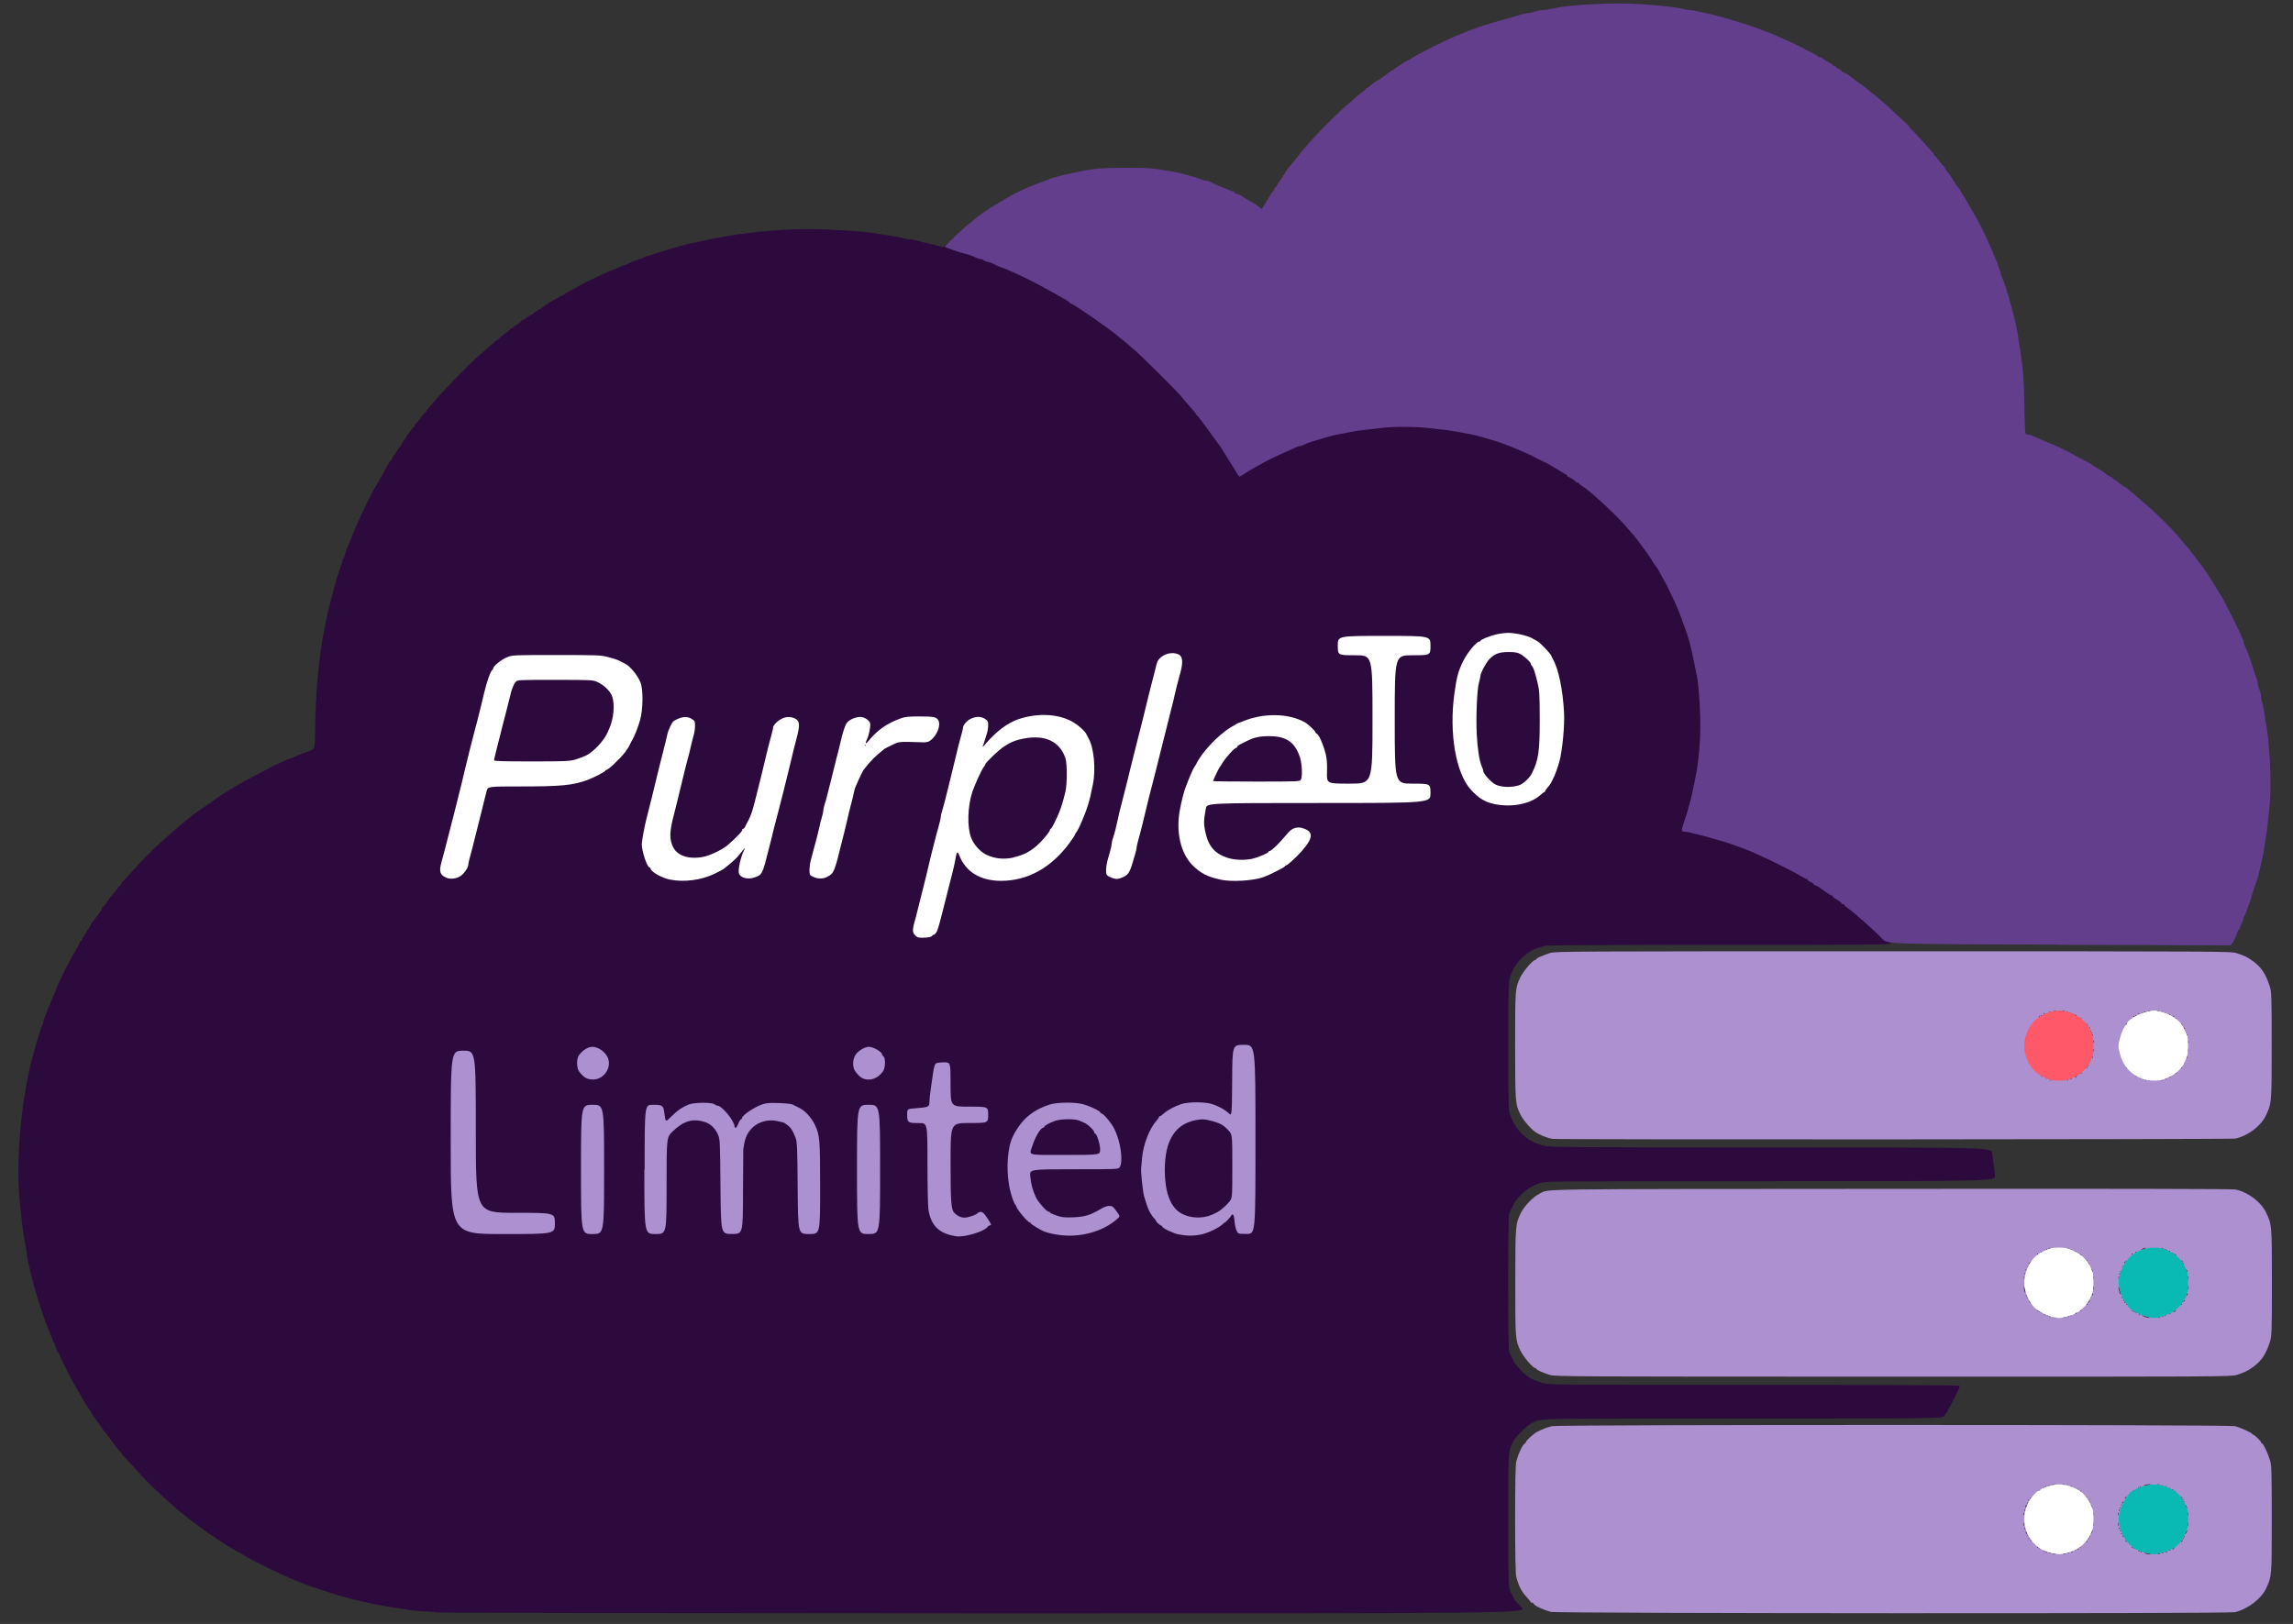 <?xml version="1.0" encoding="utf-8"?>
<!DOCTYPE svg PUBLIC "-//W3C//DTD SVG 20010904//EN" "http://www.w3.org/TR/2001/REC-SVG-20010904/DTD/svg10.dtd">
<svg version="1.0" xmlns="http://www.w3.org/2000/svg" width="3196px" height="2264px" viewBox="0 0 3196 2264" preserveAspectRatio="xMidYMid meet">
 <rect x="0" y="0" width="3196" height="2264" fill="#333333" stroke="none"/>
 <g fill="#2c0a3e">
  <path d="M608 2247.7 c-4 -0.7 -11.3 -1.1 -16.1 -1.2 -4.8 0 -15.1 -1.1 -22.9 -2.2 -25.6 -3.9 -39.5 -6.3 -47.8 -8.1 -4.4 -0.9 -12.9 -2.8 -18.8 -4 -5.9 -1.3 -13.2 -3.1 -16.1 -4 -3 -0.9 -8.1 -2.4 -11.4 -3.2 -7.8 -2.2 -42.5 -13.3 -47.8 -15.6 -2.2 -0.9 -6.7 -2.7 -10.1 -4 -10.1 -3.9 -11 -4.3 -22.2 -9.4 -23.9 -11 -55.7 -27.2 -57.2 -29.2 -0.4 -0.5 -2.3 -1.6 -4 -2.4 -1.9 -0.7 -5.1 -2.6 -7.4 -4 -2.2 -1.5 -5 -3.1 -6.1 -3.6 -1.1 -0.5 -3.5 -1.9 -5.4 -3.1 -1.9 -1.2 -6.1 -4 -9.4 -6.2 -3.4 -2.2 -6.2 -4.3 -6.5 -4.8 -0.3 -0.7 -1.1 -1.1 -1.7 -1.1 -0.7 0 -7.1 -4.4 -14.4 -9.8 -7.1 -5.4 -16 -12.1 -19.8 -14.8 -11.8 -9 -16.1 -12.6 -37.7 -32.3 -16.3 -15.1 -22.6 -21.4 -36.3 -36.7 -5.9 -6.5 -12.8 -13.9 -15.1 -16.3 -2.4 -2.6 -4.4 -5.1 -4.4 -5.8 0 -0.8 -0.5 -1.3 -1.1 -1.3 -0.5 0 -5 -5.2 -9.7 -11.7 -10.8 -14.7 -10.9 -14.8 -13.7 -18 -1.3 -1.3 -2.4 -3 -2.4 -3.4 0 -0.4 -2.6 -4.2 -5.8 -8.3 -3.2 -4.2 -7 -9.8 -8.5 -12.4 -1.3 -2.6 -2.8 -5 -3.2 -5.4 -2.6 -2.6 -7.9 -11.6 -17.1 -28.2 -1.1 -1.9 -3.1 -5.1 -4.4 -7.4 -4.4 -7 -20.2 -38.6 -20.2 -40.4 0 -0.9 -0.8 -2.4 -1.9 -3.2 -1.1 -0.9 -2.3 -3.2 -2.8 -5.2 -0.4 -2 -2 -6.1 -3.4 -9 -1.3 -3 -3.5 -8.1 -4.7 -11.4 -1.2 -3.4 -3 -7.5 -3.8 -9.4 -3 -6.9 -5.2 -12.9 -6.3 -16.8 -1.1 -3.9 -2.4 -7.7 -6.1 -18.2 -0.9 -2.6 -2.8 -8.6 -4 -13.5 -1.3 -4.8 -3.1 -11.2 -4 -14.1 -0.9 -3 -2.7 -10.2 -4 -16.1 -1.2 -5.9 -2.8 -12.5 -3.5 -14.7 -0.7 -2.2 -1.2 -5.5 -1.2 -7.4 0 -1.9 -0.8 -7.7 -1.9 -12.9 -2.7 -12.8 -5.8 -35.8 -8.3 -63.8 -5.5 -58.8 2.4 -144.6 19.2 -204.6 6.6 -23.8 11.4 -39.5 12.8 -40.9 0.5 -0.8 1.1 -2.4 1.1 -3.8 0 -1.2 0.8 -4.3 1.9 -6.7 1.1 -2.4 3.2 -7.8 4.8 -11.8 4.2 -10.8 4.7 -12.1 7.9 -19 1.5 -3.4 2.8 -6.7 2.8 -7.3 0 -1.1 12.5 -27.7 14.8 -31.6 0.7 -1.1 2.8 -5 4.7 -8.7 1.9 -3.6 5.5 -10.4 8.2 -14.8 2.6 -4.4 5 -9.1 5.5 -10.4 0.4 -1.3 1.2 -2.4 1.9 -2.4 0.7 0 1.2 -0.7 1.2 -1.6 0 -0.9 2.7 -5.6 6.1 -10.6 3.4 -5 6.1 -9.4 6.1 -9.8 0 -0.5 0.7 -1.6 1.3 -2.6 0.8 -0.9 3.8 -5 6.7 -9 3 -4 5.9 -8.1 6.7 -9 0.7 -0.9 1.3 -2.2 1.3 -3 0 -0.7 0.5 -1.5 1.1 -1.7 0.7 -0.1 3.1 -3.4 5.6 -7.1 2.4 -3.6 5.5 -7.8 6.9 -9 1.2 -1.2 4.3 -5 6.7 -8.3 2.4 -3.4 4.8 -6.2 5.5 -6.2 0.5 0 1.1 -0.8 1.1 -1.9 0 -1.1 0.5 -2.2 1.1 -2.4 0.5 -0.1 6.2 -6.2 12.5 -13.2 19.6 -22.1 38.6 -40.5 62.3 -60.5 2.2 -1.9 4.8 -4.3 6.1 -5.5 1.2 -1.1 4.8 -4.2 8.2 -6.6 3.4 -2.6 6.7 -5.2 7.5 -6.1 1.9 -1.7 25.4 -18.3 28.5 -20.2 1.2 -0.7 2.6 -1.6 3 -2 1.6 -1.7 23.8 -16.1 28.9 -18.7 1.5 -0.8 5.8 -3.2 9.4 -5.4 6.1 -3.6 15.2 -8.5 35 -18.6 3.8 -1.9 7.7 -4 8.7 -4.7 1.1 -0.5 3 -1.5 4 -1.9 1.1 -0.5 5.8 -2.7 10.5 -4.7 4.7 -2.2 9.1 -3.9 9.8 -3.9 0.7 0 2.3 -0.5 3.6 -1.2 5.6 -3 12.4 -5.6 21.1 -8.7 9.4 -3.2 9.4 -3.2 9.7 -25.8 0.5 -56.9 5.1 -106.1 13.2 -145.8 0.9 -4.8 2.4 -12.4 3.4 -16.8 3.4 -17.6 15.5 -61.1 19.5 -70.3 1.1 -2.4 2 -5.5 2 -7 0 -1.3 0.5 -2.8 1.2 -3.4 0.7 -0.4 1.7 -2.7 2.3 -5.1 0.8 -3.9 1.7 -6.5 6.6 -17.8 0.9 -2.2 3.4 -8.2 5.4 -13.5 5 -12.4 21.7 -48.2 26.2 -55.8 0.7 -1.1 3.8 -6.6 7 -12.1 5.6 -9.8 7.9 -13.9 14.4 -26.1 1.9 -3.4 3.8 -6.2 4.3 -6.2 0.4 0 1.6 -1.9 2.6 -4 0.9 -2.3 2.2 -4 2.8 -4 0.7 0 1.2 -0.7 1.2 -1.3 0 -1.6 5.5 -9.8 7.1 -10.5 0.5 -0.3 0.9 -1.1 0.9 -1.9 0 -0.8 1.9 -3.6 4 -6.5 2.3 -2.8 4 -5.8 4 -6.6 0 -0.8 0.4 -1.5 1.1 -1.5 0.5 0 2.4 -2.4 4.3 -5.4 1.9 -3 3.8 -5.4 4.3 -5.4 0.7 0 1.1 -0.9 1.1 -2 0 -1.1 0.5 -2 1.1 -2 0.7 0 3.8 -3.6 7 -8.1 3.2 -4.4 6.3 -8.1 7 -8.1 0.5 0 1.1 -0.5 1.1 -1.3 0 -0.7 1.1 -2.4 2.4 -3.8 1.2 -1.3 4.7 -5.4 7.7 -8.9 11.8 -14.4 51 -54.6 63.4 -65.1 10.4 -8.7 19.9 -17.1 22.3 -19.5 1.3 -1.2 3.1 -2.3 3.8 -2.3 0.8 0 1.3 -0.5 1.3 -1.1 0 -0.7 3.6 -3.8 8.1 -7 4.4 -3.2 8.1 -6.3 8.1 -7 0 -0.5 0.9 -1.1 2 -1.1 1.1 0 2 -0.5 2 -1.1 0 -0.7 2.4 -2.4 5.4 -4.2 3 -1.6 5.4 -3.5 5.4 -4.3 0 -0.7 0.7 -1.2 1.5 -1.2 0.8 0 3.8 -1.7 6.6 -4 2.8 -2.2 5.6 -4 6.5 -4 0.8 0 1.6 -0.4 1.9 -0.9 0.7 -1.5 8.9 -7.1 10.4 -7.1 0.7 0 1.5 -0.4 1.7 -0.9 0.7 -1.6 7.4 -6.1 16.5 -11.2 4.4 -2.4 10.2 -5.6 12.8 -7.1 3.9 -2.2 13.7 -7.8 22.9 -13 6.9 -4 43.7 -21.5 45.2 -21.5 0.5 0 4.8 -1.7 9.6 -4 4.6 -2.2 9.3 -4 10.2 -4 0.9 0 2.3 -0.5 3.1 -1.2 1.2 -1.3 9.7 -4.6 18 -7.1 2.6 -0.7 5.2 -1.9 5.9 -2.6 0.8 -0.7 2.4 -1.2 3.8 -1.2 1.2 0 4.3 -0.9 6.7 -2 6.2 -2.7 40.1 -12.6 52.2 -15.3 3.4 -0.7 10 -2.2 14.8 -3.2 48.2 -11 103.7 -17.2 154 -17.1 22.5 0.1 71.6 3.1 86.1 5.4 25 3.9 35.6 5.6 43.3 7.5 4.6 1.1 9.8 1.9 11.6 1.9 1.7 0 5.8 0.8 9.1 1.9 3.2 1.1 9.6 2.6 14 3.5 4.4 0.9 11 2.6 14.5 3.6 6.1 1.9 6.6 1.9 8.3 -0.4 1.7 -2.4 2 -2.4 9.7 0 4.3 1.3 9.3 3.1 11.2 3.8 1.9 0.8 5.5 1.9 8.1 2.4 5.8 1.3 13 3.8 17.8 6.2 1.9 1.1 4.6 1.9 6.1 1.9 1.3 0 3.6 0.9 5 2 1.5 1.1 3.8 2 5 2 2.3 0 4.2 0.8 14.4 5.9 2.6 1.2 5.1 2.2 5.8 2.2 0.5 0 4.3 1.5 8.2 3.2 3.9 1.7 10.8 4.8 15.2 6.9 10.2 4.6 23.1 11 34.3 17.4 4.8 2.7 10.6 5.8 12.8 7 2.3 1.1 5.9 3.1 8.1 4.6 2.3 1.3 6.6 3.9 9.8 5.5 3.1 1.7 5.6 3.5 5.6 4.2 0 0.5 0.7 1.1 1.5 1.1 0.8 0 7.5 4 14.9 9.1 7.4 5 14.4 9.7 15.6 10.4 1.2 0.8 2.8 2 3.8 2.7 0.8 0.8 7 5.1 13.7 9.8 6.7 4.7 13.6 9.8 15.3 11.4 1.7 1.6 5.9 5.1 9.1 7.5 3.4 2.6 7 5.6 8.2 6.7 1.2 1.2 4.7 4.3 7.9 6.9 7.4 5.9 55.3 53.4 64 63.4 3.6 4.2 9 10.5 12 14 3 3.6 6.5 7.7 7.8 9 1.2 1.3 2.3 2.8 2.3 3.2 0 0.5 0.8 1.6 1.9 2.4 1.1 0.8 8.1 10 15.5 20.3 7.5 10.4 14.4 19.8 15.3 21 0.9 1.1 2.3 3.2 3.2 4.7 10.2 16.7 22.3 35.5 22.6 35.5 0.3 0 2.8 -1.6 5.6 -3.5 2.8 -1.9 6.3 -4 7.8 -4.7 1.5 -0.7 5.8 -3.1 9.4 -5.2 8.5 -5 23.7 -12.4 41.7 -20.2 3.8 -1.6 7.8 -3.5 9 -4.2 1.3 -0.7 3.2 -1.2 4.3 -1.2 1.1 0 3.6 -0.8 5.8 -1.9 5.4 -2.7 10 -4.2 33.4 -10.9 4.4 -1.3 10.5 -2.8 13.5 -3.4 3 -0.5 10.5 -2 16.8 -3.2 10.8 -2 18.6 -3.1 47.1 -6.2 17.2 -1.9 55.6 -1.6 73.6 0.7 8.7 1.1 18.6 2.2 21.9 2.4 3.4 0.4 11.2 1.6 17.5 2.8 6.3 1.3 14.5 2.8 18.2 3.5 3.8 0.7 11 2.6 16.1 4 5.2 1.6 11.3 3.4 13.5 4 6.3 1.7 23.8 8.1 28.2 10.1 2.3 0.9 9.6 4 16.1 6.9 6.7 2.8 12.4 5.5 12.8 5.9 0.7 0.7 10.2 5.4 16.1 8.1 1.9 0.7 5.2 2.6 7.4 4 2.3 1.5 5.2 3.2 6.7 4 1.5 0.8 4.6 2.6 6.7 4 2.3 1.5 5.4 3.4 7.1 4.2 1.6 0.9 3 2.2 3 2.8 0 0.5 0.7 1.1 1.3 1.1 1.6 0 9.8 5.5 10.5 7.1 0.3 0.5 1.3 0.9 2.4 0.9 1.1 0 1.9 0.5 1.9 1.1 0 0.5 1.6 2 3.8 3.2 12.4 7.5 48.8 41.3 64.8 60.3 4 4.8 7.8 9 8.2 9.4 1.3 1.2 24.1 32.3 24.1 33 0 0.8 5.4 8.7 6.7 10.1 1.1 1.1 3.8 5.6 7 12.1 1.7 3.4 3.4 6.3 3.8 6.7 1.2 1.2 15.7 31.3 18.8 39 1.6 4 3.5 8.9 4.3 10.8 0.8 1.9 1.9 4.8 2.4 6.7 0.7 1.9 2.4 6.7 4 10.8 4.4 11.6 8.6 27.3 12.8 48.4 1.2 6.3 2.8 14.4 3.6 18.2 4 18.2 6.1 74.4 3.9 104.1 -1.5 20.2 -3.8 36 -7.5 53.3 -0.9 4.4 -2.6 11.7 -3.4 16.1 -0.9 4.4 -2.3 10 -3 12.1 -0.8 2.3 -1.9 6.2 -2.4 8.7 -0.7 2.6 -2.6 8.7 -4.4 13.9 -3.2 9 -3.2 9 0.3 9 1.9 0 5.6 0.7 8.2 1.3 2.6 0.8 7.4 2 10.8 2.7 5.5 1.2 21.4 5.6 36.3 10.1 9.3 2.8 32.3 11.2 39 14.3 3.4 1.5 7.9 3.5 10.1 4.6 12.9 5.6 48.3 23.4 55.6 27.8 4.6 2.8 9 5.1 9.7 5.1 0.8 0 1.3 0.5 1.3 1.2 0 0.7 1.9 1.9 4 2.8 2.3 0.9 4 2.2 4 2.7 0 0.5 1.1 1.5 2.4 1.9 3.2 1.2 6.7 3.4 14.7 9.1 3.8 2.8 7.5 5.1 8.3 5.1 0.8 0 1.5 0.5 1.5 1.2 0 0.7 2.7 2.8 6.1 4.7 3.4 2 6.1 4.2 6.1 4.8 0 0.8 0.9 1.3 2 1.3 1.1 0 2 0.5 2 1.2 0 0.5 2.3 2.7 5.1 4.6 2.7 1.7 6.9 5.1 9.3 7.1 2.3 2.2 9.3 8.2 15.5 13.6 14.9 12.9 30.7 29.2 30.7 31.9 0 2 -19.5 2.2 -237.7 2.2 -156.4 0 -239.7 0.5 -243.2 1.3 -12.5 3.2 -16.5 4.7 -23.1 9 -9 5.9 -17.9 15.7 -22.2 24.8 -6.7 14.1 -6.5 10 -6.5 105.3 0 83.9 0.1 89.6 2.6 96.4 3.6 10.5 8.1 18 14.3 24.6 9.6 10.1 16.3 14 31.6 18.4 8.5 2.4 19.2 2.6 316.9 2.6 308.3 0 308.3 0 309.2 8.5 0.4 4.6 1.3 11.7 2 15.7 0.7 4 1.5 10.9 1.7 15.2 0.5 7.7 0.5 7.7 -313.1 7.7 -306 0 -313.7 0 -320.8 2.6 -8.6 3.1 -12.5 5 -18.7 9.4 -5.8 4.2 -13.6 12 -13.6 13.6 0 0.8 -0.4 1.3 -1.1 1.3 -0.9 0 -4.6 6.7 -8.9 16.4 -1.9 4.3 -2.2 15.2 -2.2 98.6 0 75.9 0.4 94.4 1.7 97.3 1.1 2 3.4 6.6 5.1 10.4 4 8.2 17.9 22.3 26 26.1 3.2 1.6 10.1 4.2 15.2 5.5 8.9 2.7 15.3 2.7 295.3 2.7 216.8 0 286.2 0.4 286.2 1.6 0 2 -13.6 29.5 -15.7 31.7 -0.9 0.9 -1.7 2.7 -1.7 3.8 0 1.1 -0.5 1.9 -1.2 1.9 -0.7 0 -1.9 1.9 -2.8 4 -1.6 4 -1.6 4 -281.3 4 -303.3 0 -279 -0.5 -294.4 6.6 -6.1 2.8 -22.9 19.6 -25.7 25.7 -7 15.2 -6.6 7.8 -6.6 108.3 0 98.1 -0.1 95.9 5.5 105.6 0.7 1.1 1.9 3.5 2.6 5.2 0.8 1.7 5.2 7 10 11.7 8.6 8.6 8.6 8.6 -748.2 8.5 -416.3 -0.1 -760.3 -0.7 -764.3 -1.2z m740.9 -530.1 c7.3 -1.6 23.1 -9.3 24.1 -11.4 0.3 -0.8 -0.7 -3.6 -2.3 -6.2 -2.8 -4.8 -2.8 -4.8 -9.4 -1.6 -8.5 4.2 -24.2 4.6 -29.7 0.8 -10.4 -6.9 -10.6 -8.7 -10.6 -79 0 -58.5 0 -58.5 26.2 -58.5 26.2 0 26.2 0 26.2 -7.4 0 -7.4 0 -7.4 -26.2 -7.4 -26.2 0 -26.2 0 -26.2 -30.9 0 -30.9 0 -30.9 -5.1 -30.9 -7.7 0 -9.4 2 -11 12.8 -0.7 5.2 -2.2 15.7 -3.4 23.5 -1.1 7.8 -2 16.4 -2 19.1 0 6.6 -2 7.5 -18 8.6 -12.9 0.9 -12.9 0.9 -12.9 5.4 0 6.1 2.8 7.3 16.7 7.3 11.6 0 11.6 0 11.6 55.3 0 57 0.9 70.6 5.4 79.9 8.2 17.2 26.6 25.4 46.8 20.7z m154 0 c11 -1.6 22.9 -5.4 32.1 -10 6.5 -3.2 18.4 -11.6 18.4 -12.8 0 -0.4 -1.6 -2.7 -3.8 -5.2 -3.8 -4.6 -3.8 -4.6 -10.4 -0.7 -7 4 -12.8 7 -20.7 10.1 -3 1.1 -11.8 2 -23.3 2.3 -16.3 0.4 -19.5 0 -27.2 -2.6 -4.8 -1.6 -8.7 -3.5 -8.7 -4 0 -0.7 -0.8 -1.2 -1.9 -1.2 -0.9 0 -4.7 -3.2 -8.5 -7 -10.9 -11.7 -16 -25.3 -17.4 -46.3 -0.9 -14 -0.9 -14 61.2 -14 62.1 0 62.1 0 64.2 -4.8 3.4 -7.9 -0.4 -27.7 -7.9 -43.2 -4 -8.2 -15.6 -21.9 -18.4 -21.9 -0.7 0 -1.3 -0.5 -1.3 -1.3 0 -1.7 -11.8 -7.5 -22.1 -10.9 -10.8 -3.5 -29.5 -3.5 -40.5 0 -17.4 5.6 -30.7 14.5 -40 26.6 -5.4 7 -7.4 10.2 -12.1 19.8 -4 7.9 -5.6 18.4 -5.6 37.8 0 18.6 0.3 21.1 3.8 32.3 2.2 6.7 4.7 13 5.6 14.3 1.1 1.1 1.9 2.6 1.9 3 0 3.4 16.1 22.5 18.8 22.5 0.8 0 1.3 0.5 1.3 1.1 0 1.3 14.1 10 20.2 12.1 5.8 2.2 21.9 5.2 28 5.5 2.4 0.1 8.9 -0.5 14.1 -1.3z m168.3 -0.5 c9.4 -2.2 23.3 -8.9 28.7 -13.7 1.7 -1.7 3.5 -3.1 3.8 -3.1 1.1 0 8.7 -8.3 8.7 -9.6 0 -0.7 2.7 -1.2 5.9 -1.2 5.8 0 5.8 0 6.6 9.3 0.4 5.1 1.7 11.2 3 13.5 2 3.9 2.6 4.2 10.1 4.2 8.1 0 8.1 0 8.1 -127.8 0 -127.8 0 -127.8 -12.1 -127.8 -12.1 0 -12.1 0 -12.1 49.8 0 49.8 0 49.8 -4.3 49.8 -3.1 0 -5.8 -1.2 -8.7 -4 -10.4 -9.7 -24.1 -14.8 -40.2 -14.8 -16.4 0 -32.3 5.6 -42.8 15.5 -2 1.9 -4.2 3.4 -5 3.4 -0.7 0 -1.2 0.5 -1.2 1.2 0 0.8 -1.5 3 -3.2 4.8 -5.8 6.2 -12.2 18.6 -16.3 30.9 -3.8 11.4 -3.9 13.3 -4 35 0 18.4 0.5 24.5 2.6 30.9 6.1 19.8 8.3 24.8 14.7 31.7 1.2 1.3 2.3 2.8 2.3 3.2 0 1.2 5.4 6.1 6.6 6.1 0.7 0 1.5 0.8 1.9 1.7 0.9 2.7 15.6 9.4 23.8 11.2 10.5 2.2 13.5 2.2 23.4 -0.1z m-901.8 -11.4 c0 -10.8 0 -10.8 -55.1 -10.8 -55.1 0 -55.1 0 -55.1 -113 0 -113 0 -113 -13.5 -113 -13.5 0 -13.5 0 -13.5 123.8 0 123.8 0 123.8 68.6 123.8 68.6 0 68.6 0 68.6 -10.8z m68.6 -75.3 c0 -86.1 0 -86.1 -12.1 -86.1 -12.1 0 -12.1 0 -12.1 86.1 0 86.1 0 86.1 12.1 86.1 12.1 0 12.1 0 12.1 -86.1z m87.4 18.7 c0 -67.5 0 -67.5 8.5 -75.7 12.1 -11.6 21.4 -15.6 35.8 -15.6 18.3 0 30.1 6.9 35.8 21 2.4 6.2 2.6 10.9 3.1 72.2 0.5 65.5 0.5 65.5 11.8 65.5 11.3 0 11.3 0 11.3 -58.8 0.1 -43.2 0.5 -61.1 1.9 -67 4.7 -21.7 18.6 -32.7 41.4 -33 7.7 0 20.8 2.4 23.3 4.3 0.8 0.7 3 2.3 5 3.8 3.9 3 6.7 7.9 10.2 17.5 1.7 5.1 2.2 15.6 2.6 69.7 0.5 63.5 0.5 63.5 12 63.5 11.3 0 11.3 0 11.3 -59.6 0 -64.4 -0.5 -70.3 -7.3 -84.6 -4.7 -10.1 -13.7 -19.8 -21.9 -23.8 -3.5 -1.6 -7.7 -3.8 -9.1 -4.6 -1.5 -0.7 -8.2 -1.6 -14.9 -2 -9.8 -0.5 -13.9 -0.1 -19.6 1.9 -11.2 3.9 -28 15.3 -28 19.2 0 0.7 -0.7 1.5 -1.5 1.7 -0.9 0.3 -2.7 3.2 -3.9 6.5 -2.3 5.8 -2.7 6.1 -7.5 6.1 -4.4 0 -5.2 -0.4 -5.6 -3.1 -1.2 -8.7 -17.6 -28.5 -23.5 -28.5 -0.9 0 -3 -0.9 -4.4 -2 -3.8 -2.8 -21.1 -2.6 -28.1 0.4 -10 4.3 -14.7 7.7 -23.3 16.1 -6.5 6.2 -9.6 8.3 -12.4 8.3 -4.2 0 -4.6 -0.9 -6.2 -13.2 -1.2 -9.4 -3.1 -11 -12.1 -11 -7.3 0 -7.3 0 -7.3 86.1 0 86.1 0 86.1 11.4 86.1 11.4 0 11.4 0 11.4 -67.4z m297.3 -18.7 c0 -86.1 0 -86.1 -12.1 -86.1 -12.1 0 -12.1 0 -12.1 86.1 0 86.1 0 86.1 12.1 86.1 12.1 0 12.1 0 12.1 -86.1z m-391.8 -130.7 c4.8 -2.3 12.4 -10.4 12.8 -13.9 0.5 -8.1 -3.9 -15.2 -12.5 -19.5 -5.1 -2.7 -5.5 -2.7 -9.6 -0.4 -9.1 5.1 -14.4 13 -12.6 19.6 0.9 4 8.1 11.8 12.6 13.9 4.7 2.2 4.8 2.2 9.3 0.3z m385.5 -0.5 c10.5 -5.5 16.5 -17.5 11 -22.1 -1.1 -0.9 -2 -2.2 -2 -2.8 0 -2 -4.4 -5.8 -9.6 -8.2 -4.3 -2 -5.2 -2 -9 -0.1 -9.6 4.7 -15.2 14 -12.5 21 2.3 5.8 11.7 13.9 16.7 14.3 0.5 0.1 3 -0.8 5.4 -2z m78.7 -198.1 c0.3 -0.8 1.2 -1.5 2 -1.5 4.6 -0.1 6.1 -5 20.6 -63.9 1.1 -4.4 2.8 -11 3.9 -14.8 1.9 -6.6 5 -20.2 7.1 -30.9 0.9 -5 1.3 -5.4 5.8 -5.8 4.4 -0.4 5 0 6.6 4 4.8 12.9 14.3 23.7 25.7 29.3 6.9 3.4 21.1 6.7 28.8 6.7 6.5 0 23.7 -3.1 30.3 -5.4 15.5 -5.4 31.6 -15.6 44 -27.8 9.1 -9 24.6 -28.7 24.6 -31.2 0 -0.7 0.8 -2.2 1.7 -3.1 2 -2.2 5.8 -10.1 11.6 -24.6 7.5 -18.2 13.6 -46.5 13.6 -62.7 0 -12.8 -3.5 -28.1 -8.2 -36.2 -0.7 -1.1 -1.7 -3.4 -2.6 -5 -4.2 -9.8 -24.2 -22.3 -40.9 -25.4 -12.1 -2.4 -18 -2.3 -29.7 0 -16.9 3.5 -21.8 5.5 -36.3 14.8 -7.4 4.7 -28.9 25.6 -28.9 28 0 0.5 -2.2 1.1 -4.8 1.1 -4.8 0 -4.8 0 -4.2 -5.6 0.3 -3.2 1.2 -7.5 2 -9.8 3.2 -9.4 5.6 -17.6 5.6 -19.8 0 -1.2 -2.2 -3.5 -4.7 -5.1 -4.6 -2.8 -4.6 -2.8 -10.5 -0.3 -5.6 2.6 -11.7 8.9 -11.7 12.5 0 0.9 -0.8 4.7 -1.9 8.5 -2.7 9.3 -5.4 20 -9.6 37.8 -3.6 15.2 -5.6 23.3 -9.4 38.3 -1.2 4.8 -3.1 12.4 -4.2 16.8 -1.1 4.4 -2.8 10.9 -3.9 14.3 -1.1 3.5 -2 7.4 -2 8.6 0 1.3 -0.9 5.6 -2 9.7 -1.1 3.9 -2.8 10.4 -3.9 14.3 -0.9 3.8 -2.8 10.9 -4 15.7 -3.2 11.8 -5.8 22.2 -7.5 30.3 -1.5 6.5 -2.6 11.3 -7.5 30.7 -2.7 10.6 -5.6 22.3 -8.1 32.6 -1.2 4.4 -3 11 -3.9 14.8 -2 6.6 -1.9 6.7 1.7 9.8 3 2.6 4.7 3.1 9 2.6 3 -0.4 5.5 -1.5 5.8 -2.2z m-326.7 -78.8 c9.8 -1.7 30 -9.8 35.8 -14.4 12.2 -9.6 19.1 -15.9 23.7 -21.9 4.8 -6.5 6.2 -7.4 10.2 -7.4 4.7 0 4.7 0 4 5.1 -0.3 2.7 -2.2 9.1 -4.2 14.3 -4.7 12.4 -4.7 18.4 0.1 20.7 2 0.8 4.7 1.6 6.1 1.6 3.1 0 9.3 -2.8 11.8 -5.4 3.2 -3.1 4.4 -7.3 11.4 -35 1.1 -4.4 3 -11.8 4.2 -16.4 1.1 -4.7 3 -12.1 4 -16.5 1.1 -4.4 2.8 -11 3.9 -14.8 0.9 -3.6 2.8 -10.5 3.9 -15.1 10.2 -40.5 13.7 -54.3 15.6 -63 2 -8.9 5.1 -21.3 7.5 -29.7 1.1 -3.8 1.9 -9 1.9 -11.6 0 -4.2 -0.7 -5.1 -4.8 -7.1 -4.6 -2.2 -5 -2.2 -10.4 0.7 -6.1 3.1 -11.6 8.9 -11.7 12 0 1.1 -0.8 5 -1.9 8.7 -1.1 3.8 -3 10.6 -4 15.3 -1.2 4.6 -3 11.8 -4 16.1 -1.1 4.2 -2.7 10.8 -3.5 14.4 -0.8 3.8 -2.4 10.2 -3.5 14.5 -2.7 11 -5.6 22.6 -8.1 32.3 -3.5 14.4 -6.5 22.9 -9.6 28.5 -1.7 3 -3.6 6.7 -4.4 8.5 -0.7 1.6 -1.9 3 -2.7 3 -0.7 0 -1.3 0.5 -1.3 1.2 0 2.3 -5.8 8.5 -20 21.3 -6.7 6.1 -25 14.9 -34.6 16.7 -4.4 0.8 -14 1.2 -21.7 0.8 -12.2 -0.5 -14.3 -1.1 -19.5 -4.4 -14.4 -9.6 -16.5 -29.5 -7.1 -65.4 3.4 -12.8 5.6 -22.5 9.4 -38.1 4.2 -17.5 6.9 -28.4 9.4 -37.7 1.1 -3.6 2.8 -11.3 4.2 -16.8 1.2 -5.5 3.1 -12.8 4 -16 3 -9.3 2.4 -11.7 -2.7 -14.9 -4.7 -2.8 -4.7 -2.8 -11.4 0.1 -5.8 2.4 -7.3 3.9 -10.1 9.8 -1.9 3.8 -3.6 8.7 -4.2 10.9 -0.4 2.3 -1.6 7.5 -2.7 11.8 -1.1 4.2 -3 11.3 -4 15.7 -1.1 4.4 -3 11.7 -4 16.1 -1.1 4.4 -2.8 11.6 -3.9 15.9 -1.1 4.2 -2.7 10.8 -3.5 14.4 -0.8 3.8 -2.4 10.1 -3.4 14.1 -7.1 28 -9.4 37.1 -11.6 49 -2.4 12.6 -2.4 14 -0.4 22.2 2.4 9.6 6.7 19 8.7 19 0.7 0 1.2 0.7 1.2 1.3 0 2.2 6.6 7.7 13.5 11 12.2 6.2 26.4 7.5 44.3 4.4z m772.2 0 c6.3 -1.1 13.6 -2.6 16.1 -3.5 7.7 -2.7 29.6 -13.7 29.6 -14.9 0 -0.5 0.5 -1.1 1.2 -1.1 1.2 0 9.3 -6.7 15.6 -12.8 4.3 -4.2 14.5 -16.5 17.1 -20.7 2.3 -3.6 2.3 -3.8 -0.9 -6.9 -2.3 -2.2 -5 -3.1 -9.1 -3.2 -6.5 -0.1 -5.4 -0.9 -19.4 15.3 -6.6 7.8 -15.7 16.1 -17.8 16.1 -0.8 0 -1.5 0.4 -1.5 1.1 0 1.3 -11.3 6.5 -20 8.9 -10.9 3.1 -33.9 2.8 -44.4 -0.5 -18.7 -5.9 -27.6 -16.4 -31.9 -37.8 -2.3 -11.7 -2 -23.7 0.9 -39.1 1.6 -7.8 1.6 -7.8 157.4 -7.8 155.9 0 155.9 0 155.9 -9.4 0 -9.4 0 -9.4 -24.9 -9.4 -24.9 0 -24.9 0 -24.9 -93.5 0 -93.5 0 -93.5 24.9 -93.5 24.9 0 24.9 0 24.9 -9.4 0 -9.4 0 -9.4 -60.5 -9.4 -60.5 0 -60.5 0 -60.5 9.4 0 9.4 0 9.4 24.2 9.4 24.2 0 24.2 0 24.2 93.5 0 93.5 0 93.5 -36.3 93.5 -36.5 0 -36.5 0 -35.5 -16.1 0.8 -13.2 0.5 -17.8 -1.3 -25.2 -3.5 -13.5 -9.6 -27 -12.5 -28.2 -0.9 -0.4 -1.7 -1.2 -1.7 -1.9 0 -1.7 -10.9 -12 -15.5 -14.4 -9.7 -5.2 -26.5 -9.7 -36.9 -9.7 -11.7 0 -29.5 3.9 -41.4 9 -2.3 0.9 -4.6 1.7 -5 1.7 -0.4 0 -5.4 2.8 -11.2 6.3 -17.9 10.9 -40.9 35.4 -48.3 51.5 -0.5 1.1 -1.6 3 -2.6 4 -1.5 1.9 -8.1 17.4 -12.1 28.2 -4.6 12.5 -10.1 39.4 -10.1 49.8 0 8.7 4.2 26 8.7 35.5 13 27.6 47.2 41.6 85.4 35.1z m-1103.4 -4.7 c4.7 -2.8 11.2 -12 11.2 -15.6 0 -1.3 0.8 -5.4 1.9 -9.1 1.9 -6.6 4.3 -15.9 8.3 -32 1.1 -4.3 2.8 -11.6 4 -16.1 2.6 -10.1 5.5 -21.9 7.9 -32 5.6 -22.6 -0.5 -20.2 50.7 -20.2 56.6 0 73.3 -1.6 93.2 -9 8.5 -3.1 24.9 -11.6 24.9 -12.8 0 -0.5 0.7 -1.1 1.3 -1.1 2.7 0 19.5 -15.7 26.6 -25.2 2.4 -3.1 5.2 -7.5 6.3 -10.1 1.2 -2.4 2.6 -5.4 3.4 -6.5 3 -5 8.1 -17.8 10.9 -27.6 4 -14.3 4.3 -34.6 0.5 -44.4 -3.8 -10 -14.5 -23.1 -21.5 -26.4 -1.5 -0.7 -3.6 -1.7 -4.7 -2.4 -4.4 -2.6 -9.3 -4.3 -19.4 -6.9 -9.8 -2.4 -15.2 -2.7 -67.5 -2.7 -55.3 0 -57 0.1 -64.6 3 -7.3 2.8 -19.4 12.5 -19.4 15.6 0 0.8 -0.4 1.6 -0.9 1.9 -2.6 1.1 -7.8 15.7 -11.8 32.7 -4 16.9 -9.3 38.2 -12.1 48.4 -2.4 8.9 -6.1 23.3 -12.1 47.8 -1.1 4 -2.6 10.5 -3.4 14.1 -1.5 6.7 -3.2 13.9 -7.3 30 -1.2 4.6 -3 11.8 -4 16.1 -1.9 7.4 -3.9 15.6 -8.3 33 -1.1 4.6 -3 11.4 -3.9 15.1 -1.1 3.8 -2.8 10.6 -4 15.5 -1.2 4.8 -3 11.7 -4 15.3 -1.5 5 -1.5 7 -0.3 8.9 3.4 5.6 11.4 6.9 18 2.7z m512 1.1 c8.5 -4.8 10.1 -8.2 16.4 -33.4 7.3 -29.1 9.8 -38.9 11.4 -46.4 0.8 -3.6 2.4 -10.4 3.5 -14.8 4.7 -18.3 5.8 -23 6.6 -26.9 0.8 -3.8 10.8 -25.3 13 -28.2 10.1 -12.8 15.9 -18.6 28.7 -28.7 0.8 -0.7 5.6 -3.1 10.8 -5.6 9.4 -4.6 9.4 -4.6 30.3 -4.4 23 0.1 23.9 -0.1 30.1 -9.3 7.8 -11.6 5.1 -16.4 -9.8 -17.9 -28.7 -2.8 -55 9 -75.7 34.3 -2.2 2.6 -3.8 5 -3.8 5.6 0 0.5 -2.2 1.1 -4.7 1.1 -4.4 0 -4.7 -0.3 -4.7 -4.3 0.1 -2.4 1.1 -6.9 2.2 -9.8 3.9 -10.4 5.5 -17.9 4.3 -20 -0.7 -1.2 -3 -3.1 -5.1 -4.2 -3.4 -1.7 -4.4 -1.7 -9.7 0.3 -8.7 3.2 -12.4 10.2 -17.2 32.7 -0.5 2.6 -1.7 7.4 -2.6 10.8 -0.9 3.4 -2.6 9.4 -3.5 13.5 -0.9 4 -2.8 11.3 -4 16.1 -1.2 4.8 -3.1 12.1 -4 16.1 -4.2 16.9 -6.3 25.3 -8.2 30.9 -1.1 3.4 -1.9 7.3 -1.9 8.9 0 1.5 -0.8 5.4 -1.9 8.7 -1.1 3.2 -2.6 9.6 -3.5 14 -0.9 4.4 -2.4 10.8 -3.4 14.1 -1.1 3.4 -2.8 10 -4 14.8 -1.2 4.8 -3.1 11.8 -4.2 15.6 -2.8 10.4 -2.6 13.6 1.9 15.9 4.6 2.6 8.7 2.7 12.8 0.5z m414.8 -1.1 c5.5 -3.2 7.7 -6.9 10.5 -16.8 1.2 -4.4 3.1 -11 4.2 -14.7 1.1 -3.5 1.9 -7.4 1.9 -8.6 0 -1.1 0.8 -5.1 1.9 -8.9 1.1 -3.8 3 -10.6 4 -15.2 1.2 -4.7 3 -12 4 -16.1 1.1 -4.3 2.7 -10.8 3.5 -14.5 1.9 -8.3 5 -20.7 7.4 -29.6 1.9 -7.3 5.1 -19.5 8.2 -31.9 1.1 -4.3 2.7 -11.3 3.8 -15.5 1.1 -4.3 3 -11.7 4.2 -16.5 2.8 -11.2 5.8 -22.9 8.1 -32.3 0.9 -4 2.7 -11 3.9 -15.5 1.1 -4.4 2.7 -11 3.5 -14.8 1.9 -8.7 5.2 -21.8 6.7 -26.9 2.6 -8.6 3.9 -16.4 3.2 -19 -0.4 -1.5 -2.4 -3.4 -4.7 -4.4 -7.8 -3.5 -20.2 4.2 -22.1 13.9 -0.5 2.3 -1.7 7.3 -2.7 10.9 -2.3 8.2 -8.7 34 -11.4 45.1 -1.3 5.4 -4.2 16.8 -7.4 29.6 -1.2 4.8 -3.1 12.1 -4 16.1 -0.9 4 -2.8 11.3 -4 16.1 -1.2 4.8 -3.1 12.2 -4.2 16.5 -1.1 4.2 -2.8 11.3 -3.9 15.7 -1.1 4.4 -3 11.7 -4 16.1 -1.1 4.4 -2.8 11.6 -3.9 15.9 -1.1 4.2 -3 11.3 -4.2 15.7 -1.2 4.4 -3 12 -3.9 16.8 -2.7 12.6 -5 21.5 -7 27.3 -1.1 2.7 -1.9 6.3 -1.9 7.9 0 1.6 -0.9 6.1 -2 10.1 -1.1 3.9 -3 10.5 -4.2 14.5 -2.3 8.5 -1.7 11.8 2.6 13.9 4.6 2.2 9.3 1.9 14 -1.1z m551.4 -100.2 c12.9 -2.7 21 -6.5 28.1 -13 2.3 -2.2 4.4 -3.8 5 -3.8 0.7 0 1.1 -0.5 1.1 -1.2 0 -0.8 1.6 -3.1 3.5 -5.1 1.9 -2 4 -5 4.7 -6.5 0.7 -1.5 1.7 -3.6 2.4 -4.7 4.8 -8.3 10.6 -27.6 12.4 -41.7 4.3 -34.3 4.4 -39.7 1.1 -69.3 -2 -17.5 -8.2 -40.1 -13.5 -49.1 -0.7 -1.1 -1.7 -3.4 -2.4 -5 -1.5 -3.2 -15.9 -18.3 -19 -19.6 -1.1 -0.5 -4.2 -2.3 -6.7 -3.8 -5.1 -3.2 -23.3 -7.9 -29.9 -7.9 -9.3 0 -34.7 8.1 -34.7 11 0 0.7 -0.8 1.1 -1.9 1.1 -3.8 0 -16.8 16 -22.3 27.3 -7 14.5 -8.9 21.7 -12.1 44.7 -3.2 22.7 -3.4 39.4 -0.7 61.5 4.4 36.5 12.5 55.3 31.5 73.2 7.3 6.9 25.7 13.3 39.1 13.9 2.6 0 9 -0.8 14.3 -1.9z"/>
  <path d="M1432.6 1607.6 c0 -12.8 11.4 -39 17.2 -39.1 0.8 0 1.6 -0.5 1.6 -1.2 0 -1.7 7.7 -6.1 15.3 -8.6 4.7 -1.6 11.2 -2.3 21.8 -2.3 14.7 0 19.8 1.1 27.4 5.5 1.1 0.7 2.8 1.6 3.9 2.2 2.8 1.3 9.4 8.9 9.6 10.9 0 0.8 0.5 1.6 1.2 1.6 2.8 0 6.9 15.2 6.9 26.4 0 11.3 0 11.3 -52.5 11.3 -52.5 0 -52.5 0 -52.5 -6.6z"/>
  <path d="M1650.5 1699.3 c-15.6 -5.4 -22.9 -14.8 -28.4 -36.7 -3.6 -14.4 -3.6 -49.1 0 -62.5 5.5 -20.4 13.3 -31.3 27 -38.1 21.7 -10.4 52.6 -5.9 67.1 9.8 5.5 6.1 5.5 6.1 5.5 54.3 0 48.4 0 48.4 -4.3 53.5 -2.4 2.8 -5.5 5.9 -6.7 6.9 -1.2 0.9 -3.1 2.4 -4 3.4 -3.4 3.2 -11.8 7.5 -18.8 9.7 -9.1 2.7 -29.3 2.6 -37.4 -0.3z"/>
  <path d="M1382.1 1199.3 c-20 -4.8 -32.1 -18.2 -35.6 -39.1 -3 -17.6 -0.9 -43.3 4.7 -60.5 3.8 -11.2 13.6 -32.3 16.4 -35.4 0.9 -0.9 1.7 -2.3 1.7 -3 0 -2.2 19.4 -20.6 26.2 -24.9 13.9 -9 28.2 -12.8 47.1 -12.8 20.2 0.1 33.1 5.6 40.5 17.2 6.7 10.5 7.9 16.4 7.9 37.9 0 22.6 -2.8 37.8 -10.5 57.2 -4 10.4 -10.8 23.5 -12 23.5 -0.5 0 -1.1 0.7 -1.1 1.5 0 3.6 -16.3 21.3 -25.7 27.7 -15.9 11 -40.2 15.2 -59.7 10.6z"/>
  <path d="M1686.8 1088.9 c0 -4.2 6.9 -21.7 9.3 -23.5 0.4 -0.4 1.7 -2.3 2.8 -4.2 4.4 -7.9 17.6 -22.7 20.2 -22.7 0.7 0 1.3 -0.5 1.3 -1.2 0 -1.3 1.9 -2.6 12.4 -7.7 12 -6.1 18.3 -7.3 36.3 -7.3 12.9 0 18.6 0.5 22.9 2.3 18 7 26.6 23.3 26.6 49.8 0 7.7 -0.7 15.2 -1.3 16.7 -1.3 2.4 -3.5 2.6 -65.9 2.6 -64.6 0 -64.6 0 -64.6 -4.7z"/>
  <path d="M684.7 1059.8 c0 -3.1 0.7 -8.1 1.5 -11.2 0.8 -3 2.3 -8.9 3.2 -12.9 0.9 -4 2.6 -10.1 3.5 -13.5 0.8 -3.4 2 -8.2 2.6 -10.8 0.5 -2.6 3.2 -13.2 6.1 -23.5 2.7 -10.4 5.2 -20.3 5.6 -22.2 1.5 -7.8 5 -16.7 7.7 -19.4 2.8 -2.8 3.5 -2.8 59.3 -2.8 55.1 0 56.6 0 62.5 3 9.7 4.6 17.9 12.6 20.6 20 4.6 12.9 2.6 38.5 -4.3 53.7 -0.7 1.5 -1.6 3.6 -2 4.7 -4.7 11 -19.5 27 -29.9 32.1 -3.2 1.6 -10 4.2 -14.9 5.6 -8.3 2.3 -13.9 2.6 -65.2 2.6 -56.2 0 -56.2 0 -56.2 -5.5z"/>
  <path d="M2089.6 1100.4 c-7.7 -1.5 -11.6 -3.4 -16.1 -7.8 -4.7 -4.4 -10.1 -11.8 -10.1 -13.7 0 -0.8 -0.8 -3.4 -1.9 -5.8 -3.6 -8.5 -6.2 -24.8 -7.4 -47.5 -1.3 -26.5 0.4 -68.1 3.4 -78.3 0.9 -3.8 1.9 -7.8 1.9 -9 0 -3.9 7.9 -19 12.4 -23.5 8.2 -8.3 13.3 -10.1 30.7 -10.1 12.9 0 16.3 0.4 20.2 2.6 5.8 3.2 14.8 11.4 14.8 13.5 0 0.8 0.7 2.2 1.6 3.1 2.2 2.2 4.6 9.4 8.1 23.8 2.7 11 2.8 15.7 3 55.1 0 44.8 -0.9 54.1 -6.9 69.9 -5.2 13.9 -13 23.1 -21.9 26.1 -6.1 2 -24.6 3 -31.6 1.6z"/>
 </g>
 <g fill="#623e8d">
  <path d="M2868.5 1316.9 c-238.1 -0.7 -238.1 -0.7 -244.8 -7.9 -9.7 -10.5 -41.8 -39 -49.2 -43.6 -2.2 -1.5 -3.9 -3.1 -3.9 -3.8 0 -0.7 -0.9 -1.2 -2 -1.2 -1.1 0 -2 -0.5 -2 -1.3 0 -0.7 -2.7 -2.8 -6.1 -4.8 -3.4 -1.9 -6.1 -4 -6.1 -4.7 0 -0.7 -0.7 -1.2 -1.5 -1.2 -0.8 0 -4.6 -2.3 -8.3 -5 -7.9 -5.9 -11.4 -8.1 -14.7 -9.3 -1.3 -0.4 -2.4 -1.3 -2.4 -1.9 0 -0.5 -1.7 -1.7 -4 -2.7 -2.2 -0.9 -4 -2.2 -4 -2.8 0 -0.7 -0.5 -1.2 -1.3 -1.2 -0.7 0 -5.1 -2.3 -9.7 -5.1 -7.3 -4.4 -42.6 -22.2 -55.6 -27.8 -2.2 -1.1 -6.7 -3.1 -10.1 -4.6 -6.7 -3.1 -29.7 -11.4 -39 -14.3 -14.9 -4.4 -30.8 -8.9 -36.3 -10.1 -3.4 -0.7 -8.2 -1.9 -10.8 -2.7 -2.6 -0.7 -6.3 -1.3 -8.2 -1.3 -2 0 -3.9 -0.8 -4.3 -1.7 -0.3 -0.9 1.2 -6.9 3.4 -13 2.2 -6.3 4.4 -13.6 5.1 -16.1 0.5 -2.6 1.6 -6.5 2.4 -8.7 0.7 -2.2 2 -7.7 3 -12.1 0.8 -4.4 2.4 -11.7 3.4 -16.1 8.6 -39 10.5 -79.5 6.2 -129.1 -0.5 -7.5 -1.7 -16.5 -2.6 -20.2 -0.8 -3.8 -2.4 -11.8 -3.6 -18.2 -4.2 -21.1 -8.3 -36.9 -12.8 -48.4 -1.6 -4 -3.4 -8.9 -4 -10.8 -0.5 -1.9 -1.6 -4.8 -2.4 -6.7 -0.8 -1.9 -2.7 -6.7 -4.3 -10.8 -3.1 -7.7 -17.6 -37.8 -18.8 -39 -0.4 -0.4 -2 -3.4 -3.8 -6.7 -3.2 -6.5 -5.9 -11 -7 -12.1 -1.3 -1.3 -6.7 -9.3 -6.7 -10.1 0 -0.7 -22.7 -31.7 -24.1 -33 -0.4 -0.4 -4.2 -4.6 -8.2 -9.4 -16 -19 -52.5 -52.7 -64.8 -60.3 -2.2 -1.2 -3.8 -2.7 -3.8 -3.2 0 -0.5 -0.8 -1.1 -1.9 -1.1 -1.1 0 -2.2 -0.4 -2.4 -0.9 -0.7 -1.6 -8.9 -7.1 -10.5 -7.1 -0.7 0 -1.3 -0.5 -1.3 -1.1 0 -0.7 -1.3 -1.9 -3 -2.8 -1.7 -0.8 -4.8 -2.7 -7.1 -4.2 -2.2 -1.5 -5.2 -3.2 -6.7 -4 -1.5 -0.8 -4.4 -2.6 -6.7 -4 -2.2 -1.5 -5.5 -3.4 -7.4 -4 -5.9 -2.7 -15.5 -7.4 -16.1 -8.1 -0.4 -0.4 -6.1 -3.1 -12.8 -5.9 -6.6 -2.8 -13.9 -5.9 -16.1 -6.9 -4.4 -2 -21.9 -8.3 -28.2 -10.1 -2.2 -0.7 -8.2 -2.4 -13.5 -4 -5.1 -1.5 -12.4 -3.4 -16.1 -4 -3.6 -0.7 -11.8 -2.2 -18.2 -3.5 -6.3 -1.2 -14.1 -2.4 -17.5 -2.8 -3.4 -0.3 -13.2 -1.3 -21.9 -2.4 -18.6 -2.3 -48.6 -2.6 -66.9 -0.5 -27.6 3 -34.7 3.9 -45.7 6.1 -6.3 1.2 -13.9 2.7 -16.8 3.2 -3 0.5 -9 2 -13.5 3.4 -23.4 6.7 -28 8.2 -33.4 10.9 -2.2 1.1 -4.7 1.9 -5.8 1.9 -1.1 0 -3 0.5 -4.3 1.2 -1.2 0.7 -5.2 2.6 -9 4.2 -17.6 7.7 -33 15.1 -41.7 20.2 -3.6 2.2 -8.9 5 -11.4 6.5 -2.6 1.3 -7.4 4.4 -10.8 6.7 -3.4 2.2 -6.3 3.9 -6.7 3.6 -0.7 -0.4 -5.4 -7.8 -24.6 -38.9 -0.9 -1.5 -2.3 -3.6 -3.2 -4.7 -0.9 -1.2 -7.8 -10.6 -15.3 -21 -7.4 -10.4 -14.4 -19.5 -15.5 -20.3 -1.1 -0.8 -1.9 -1.9 -1.9 -2.4 0 -0.4 -1.1 -1.9 -2.3 -3.2 -1.3 -1.3 -4.8 -5.4 -7.8 -9 -3 -3.5 -8.3 -9.8 -12 -14 -8.7 -10 -56.6 -57.4 -64 -63.4 -3.2 -2.6 -6.7 -5.6 -7.9 -6.9 -1.2 -1.1 -4.8 -4.2 -8.2 -6.7 -3.2 -2.4 -7.4 -5.9 -9.1 -7.5 -1.7 -1.6 -8.6 -6.7 -15.3 -11.4 -6.7 -4.7 -12.9 -9 -13.7 -9.8 -0.9 -0.7 -2.6 -1.9 -3.8 -2.7 -1.2 -0.7 -8.2 -5.4 -15.6 -10.5 -7.4 -5 -14.1 -9 -14.9 -9 -0.8 0 -1.5 -0.5 -1.5 -1.1 0 -0.7 -2.6 -2.4 -5.8 -4.2 -3.1 -1.6 -7.4 -4.2 -9.7 -5.5 -2.2 -1.5 -5.8 -3.5 -8.1 -4.6 -2.2 -1.2 -7.9 -4.3 -12.8 -7 -11.2 -6.3 -24.1 -12.8 -34.3 -17.4 -4.4 -2 -11.3 -5.1 -15.2 -6.9 -3.9 -1.7 -7.7 -3.2 -8.2 -3.2 -0.7 0 -3.1 -0.9 -5.4 -2 -2.3 -1.1 -6.1 -3 -8.3 -4 -2.3 -1.1 -5.1 -2 -6.5 -2 -1.2 0 -3.5 -0.9 -5 -2 -1.3 -1.1 -3.6 -2 -5 -2 -1.5 0 -4.2 -0.8 -6.1 -1.9 -4.7 -2.3 -11.8 -4.8 -17.8 -6.2 -2.6 -0.5 -6.9 -1.9 -9.4 -2.8 -2.6 -0.9 -7.3 -2.6 -10.5 -3.6 -3.1 -1.1 -5.6 -2.3 -5.6 -2.7 0 -2 34.3 -33.9 36.5 -33.9 0.7 0 1.2 -0.5 1.2 -1.1 0 -1.1 18.4 -14.9 24.5 -18.4 1.2 -0.7 8.7 -5.2 16.8 -10.1 14.9 -9 17.6 -10.5 32.8 -17.4 8.6 -3.9 13.6 -5.9 24.1 -9.6 2.6 -0.9 6.6 -2.4 8.7 -3.4 10.4 -4.3 42 -11.3 64.6 -14.5 15.5 -2 72.1 -2.2 85.4 0 24.1 3.8 28 4.6 35.6 6.5 15.2 4 22.9 6.3 27.3 8.2 2.4 1.1 5.5 1.9 7 1.9 1.3 0 4.2 0.9 6.3 2 7.1 3.8 29.1 12.8 30.8 12.8 1.1 0 1.9 0.5 1.9 1.3 0 0.7 1.6 1.7 3.8 2.2 2 0.5 4.3 1.5 5.2 2.2 2.4 1.9 16.8 10.5 17.5 10.5 0.4 0 3.1 1.9 6.1 4.2 2.8 2.3 5.4 4 5.6 3.8 1.2 -1.3 8.3 -13.2 10.6 -17.4 1.3 -2.6 3.2 -5.4 4.2 -6.1 0.9 -0.8 2.2 -2.7 2.7 -4.4 0.5 -1.6 1.6 -3 2.3 -3 0.7 0 1.2 -0.8 1.2 -1.6 0 -0.9 1.9 -3.9 4 -6.5 2.2 -2.6 4 -5.5 4 -6.3 0 -0.9 0.7 -1.7 1.3 -1.7 0.8 0 1.3 -0.7 1.3 -1.5 0 -1.5 7 -11.2 10 -14 0.8 -0.7 4.4 -5.2 8.2 -10.1 3.6 -4.8 7 -9 7.4 -9.4 0.5 -0.4 4.7 -5.2 9.4 -10.8 10.4 -12.1 39.3 -41.2 50.4 -50.4 4.4 -3.6 9.8 -8.3 11.8 -10.4 2 -2 6.5 -5.6 9.8 -7.9 3.2 -2.4 5.9 -4.8 5.9 -5.5 0 -0.5 0.7 -1.1 1.3 -1.1 0.8 0 3.1 -1.6 5.1 -3.5 2 -1.9 5.5 -4.3 7.7 -5.5 2.3 -1.2 7.4 -4.6 11.4 -7.7 4.2 -3.1 8.5 -6.1 9.7 -6.9 1.2 -0.7 6.5 -4.3 11.7 -7.8 5.4 -3.5 10.6 -6.9 12 -7.3 1.2 -0.4 3.2 -1.6 4.3 -2.4 5.1 -4.3 58.8 -31.1 67.3 -33.6 1.9 -0.5 6.5 -2.4 10.4 -4.2 3.8 -1.7 7.7 -3.2 8.3 -3.2 0.8 0 2.6 -0.5 3.9 -1.2 4.8 -2.4 13.5 -5.1 41.3 -12.9 9.7 -2.7 20.2 -5.8 23.5 -6.9 3.4 -1.1 7.7 -1.9 9.6 -1.9 2 0 6.2 -0.9 9.3 -2 3.1 -1.1 7.8 -2 10.4 -2 2.6 0 8.3 -0.8 12.9 -1.9 24.6 -5.8 85 -8.9 124 -6.3 26.5 1.6 53.8 4.8 59.1 6.9 2 0.7 5.9 1.3 8.6 1.3 2.8 0 7.1 0.7 9.7 1.5 2.6 0.7 7.8 1.9 11.4 2.6 13.7 2.4 49.8 12.9 74 21.5 1.5 0.5 5 2 7.8 3.2 2.8 1.2 5.6 2.2 6.3 2.2 0.7 0 6.2 2.3 12.4 5.2 6.2 2.8 14.5 6.6 18.6 8.3 4 1.7 11 5.1 15.5 7.5 4.4 2.6 11.2 6.1 15.1 7.8 3.8 1.9 7.4 4 7.8 4.7 0.4 0.8 2 1.3 3.5 1.3 1.3 0 2.6 0.4 2.6 1.1 0 0.5 3.4 2.7 7.4 5 4 2.2 7.4 4.4 7.4 5 0 0.5 0.9 1.1 2 1.1 1.1 0 2 0.5 2 1.2 0 0.7 1.9 1.9 4 2.7 2.3 0.7 4 1.9 4 2.6 0 0.7 1.1 1.7 2.4 2.2 3.5 1.2 8.1 4.2 11.7 7.3 1.9 1.6 5.5 4.3 8.3 6.1 2.8 1.7 7.5 5.2 10.6 7.8 3.1 2.6 7.8 6.5 10.8 8.6 8.9 7 19.5 16.3 33.5 29.6 3.9 3.8 9.3 8.6 12 11 2.7 2.3 4.8 4.6 4.8 5.1 0 0.5 3.2 4 7.1 7.9 3.8 3.9 10.6 11.2 15.1 16.3 4.4 5.1 9.1 10.4 10.5 11.7 1.2 1.3 2.3 3.1 2.3 3.8 0 0.8 0.4 1.3 1.1 1.3 0.5 0 3.4 3.4 6.2 7.4 3 4 5.8 7.4 6.5 7.4 0.5 0 1.1 0.7 1.1 1.3 0 0.8 0.7 2.2 1.3 3.1 4.2 4.8 12.2 16.7 13.7 20 0.9 2 2.2 3.8 2.6 3.8 0.8 0 4.3 5.5 14 21.8 0.7 1.2 3.1 5.5 5.2 9.4 2.2 3.9 4.2 7.4 4.7 7.8 0.4 0.4 3.1 5.2 5.9 10.8 2.8 5.5 5.6 11 6.3 12.1 0.5 1.1 2 4.2 3.1 6.7 1.2 2.6 4.2 9.3 6.7 14.8 2.6 5.5 5.4 12.4 6.3 15.1 0.8 2.8 2.2 5.4 2.8 5.8 0.7 0.5 1.2 1.9 1.2 3.2 0 1.3 0.9 4.3 2 6.3 1.1 2.2 2 5 2 6.2 0 1.2 0.8 3.9 1.9 6.1 5.5 11.3 19.4 61.3 22.3 81.1 0.5 4 2 14.1 3.4 22.2 4 27.4 5 38.9 5.5 74.7 0.4 19.6 0.9 37 1.2 38.7 0.5 2 1.7 3 3.9 3 1.9 0 5 0.8 7.1 1.9 2 1.1 9.3 4.2 15.9 7 20 8.1 26.2 11 43 20.3 4.4 2.6 10.8 5.8 14.1 7.5 3.4 1.6 6.3 3.2 6.7 3.6 0.4 0.4 4.6 3.1 9.4 5.9 4.8 3 9 5.6 9.4 6.1 1.6 1.9 9.4 6.9 10.8 6.9 0.7 0 1.3 0.5 1.3 1.2 0 0.7 1.1 1.6 2.4 2 1.2 0.4 4.2 2.4 6.5 4.4 2.2 2.2 5.6 4.6 7.5 5.6 1.9 0.9 5.4 3.5 7.8 5.6 2.3 2.2 4.4 3.9 4.8 3.9 0.4 0 2 1.3 3.6 3.1 1.6 1.6 5.1 4.7 7.7 6.9 19.1 15.5 47.9 44.3 59.3 59.3 1.7 2.3 4.4 5.4 6.2 7 1.7 1.6 3.1 3.5 3.1 4.3 0 0.7 0.5 1.5 1.1 1.7 0.7 0.3 3.1 3.2 5.4 6.7 2.4 3.4 5.2 7.3 6.5 8.5 2.6 2.4 11.4 15.6 16.7 24.3 7.3 12.1 11.3 18.7 12.1 19.4 1.5 1.5 20.8 39.4 26.1 51.2 1.5 3.2 3.4 7.7 4.4 9.8 0.9 2.2 1.7 4.7 1.7 5.6 0 0.9 0.9 3.4 2 5.5 2.8 5.4 7.9 19.5 11.4 31.3 1.6 5.5 3.5 11.2 4.3 12.5 0.7 1.3 1.5 5 2 8.1 0.4 3.1 1.6 7.3 2.6 9.3 1.1 2 1.9 5.8 1.9 8.3 0 2.6 0.7 6.3 1.6 8.5 0.8 2 1.9 7.4 2.6 11.8 0.5 4.4 1.9 13.2 3.1 19.5 4.8 27.6 7.4 81.6 5 108.3 -2 21.9 -3.9 38.1 -5.5 48.4 -0.8 4.4 -1.9 12 -2.7 16.8 -1.2 8.2 -1.9 11.6 -5.5 26 -0.7 3.1 -1.9 8.2 -2.6 11.3 -0.7 3.1 -1.7 6.7 -2.4 8.1 -0.8 1.3 -3.4 9.1 -5.8 17.2 -2.4 8.2 -5 16 -5.8 17.5 -0.7 1.5 -1.5 3.8 -1.7 5.1 -0.3 1.5 -1.3 3.8 -2.4 5.4 -1.1 1.6 -2 3.8 -2 5 0 1.2 -1.2 4.4 -2.7 7.4 -1.5 3 -2.7 6.1 -2.7 7 0 0.9 -0.5 1.7 -1.1 1.7 -0.7 0 -1.9 2.3 -2.7 5.1 -2.4 7.8 -7.7 17.1 -9.8 17.1 -1.1 0 -109 -0.3 -240 -0.7z"/>
 </g>
 <g fill="#ad90cf">
  <path d="M2161.6 2247.2 c-10.9 -3 -22.7 -8.5 -23.8 -11.2 -0.4 -0.9 -1.5 -1.7 -2.6 -1.7 -1.1 0 -1.9 -0.4 -1.9 -1.1 0 -0.5 -2.3 -3.4 -5.1 -6.3 -7.3 -7.5 -12.1 -16.9 -14.9 -29.2 -0.9 -4.2 -1.5 -31.1 -1.5 -79.8 0 -48.7 0.5 -75.6 1.5 -79.8 2.4 -10.2 8.9 -24.3 11.7 -25.4 0.8 -0.4 1.6 -1.2 1.6 -1.9 0 -2.2 11.4 -12.5 16.3 -14.9 8.1 -3.9 13.9 -6.2 20.3 -7.7 9 -2.2 942.8 -2.2 951.8 0 6.7 1.6 23.5 9.1 24.2 10.9 0.3 0.5 1.1 1.1 1.6 1.1 1.6 0 10.8 9.1 10.8 10.8 0 0.8 0.7 1.3 1.3 1.3 1.7 0 8.3 14.3 11.3 24.1 1.9 6.3 2.2 17.6 2.2 81.5 0 80.3 0.1 79 -7.7 96.2 -6.5 14.5 -25.8 29.3 -43.7 33.5 -9.4 2.2 -945.1 1.7 -953.4 -0.4z m703.9 -81.1 c-0.9 -0.3 -2.8 -0.3 -4 0 -1.3 0.4 -0.5 0.7 1.6 0.7 2.3 0 3.2 -0.3 2.4 -0.7z m13.5 0 c-0.9 -0.3 -2.6 -0.3 -3.4 0 -0.9 0.4 -0.3 0.7 1.6 0.7 1.9 0 2.6 -0.3 1.7 -0.7z m119.2 0.4 c-0.3 -0.3 -3 -0.8 -5.9 -1.2 -3.8 -0.7 -4.6 -0.5 -2.7 0.4 2.6 1.1 9.8 1.9 8.6 0.8z m12.6 -0.4 c-0.9 -0.3 -2.6 -0.3 -3.4 0 -0.9 0.4 -0.3 0.7 1.6 0.7 1.9 0 2.6 -0.3 1.7 -0.7z m-152.8 -1.3 c-0.5 -0.4 -1.3 -0.4 -1.9 0 -0.4 0.5 0 0.9 0.9 0.9 0.9 0 1.3 -0.4 0.9 -0.9z m25.6 0 c-0.5 -0.4 -1.3 -0.4 -1.9 0 -0.4 0.5 0 0.9 0.9 0.9 0.9 0 1.3 -0.4 0.9 -0.9z m131.8 0 c-0.5 -0.4 -1.3 -0.4 -1.9 0 -0.4 0.5 0 0.9 0.9 0.9 0.9 0 1.3 -0.4 0.9 -0.9z m-162.4 -1.1 c0 -0.4 -0.3 -0.7 -0.7 -0.7 -0.4 0 -0.7 0.3 -0.7 0.7 0 0.4 0.3 0.7 0.7 0.7 0.4 0 0.7 -0.3 0.7 -0.7z m35.9 -0.3 c-0.5 -0.4 -1.3 -0.4 -1.9 0 -0.4 0.5 0 0.9 0.9 0.9 0.9 0 1.3 -0.4 0.9 -0.9z m95.9 0.3 c0 -0.4 -0.3 -0.7 -0.7 -0.7 -0.4 0 -0.7 0.3 -0.7 0.7 0 0.4 0.3 0.7 0.7 0.7 0.4 0 0.7 -0.3 0.7 -0.7z m35.9 -0.3 c-0.5 -0.4 -1.3 -0.4 -1.9 0 -0.4 0.5 0 0.9 0.9 0.9 0.9 0 1.3 -0.4 0.9 -0.9z m-170.4 -1.1 c0 -0.4 -0.3 -0.7 -0.7 -0.7 -0.4 0 -0.7 0.3 -0.7 0.7 0 0.4 0.3 0.7 0.7 0.7 0.4 0 0.7 -0.3 0.7 -0.7z m28.4 -0.8 c8.2 -2.6 13.9 -5.8 19.4 -10.9 3 -2.8 5.8 -5.1 6.5 -5.1 0.5 0 0.9 -0.9 0.9 -2 0 -1.1 0.4 -2 1.1 -2 0.5 0 2.4 -3.2 4.3 -7 2.6 -5.5 3.4 -9.3 3.4 -16.5 0 -7.3 -0.8 -11 -3.4 -16.5 -1.9 -3.8 -3.8 -7 -4.3 -7 -0.7 0 -1.1 -0.5 -1.1 -1.3 0 -1.6 -9.1 -10.8 -10.6 -10.8 -0.7 0 -1.5 -0.4 -1.7 -0.9 -0.1 -0.7 -2.6 -2.2 -5.1 -3.4 -13.7 -6.5 -22.1 -6.5 -35.5 0.1 -12.8 6.5 -21.8 16.9 -26.2 30.9 -6.3 19.9 10.2 44.1 36.2 53 3.6 1.2 11.6 0.9 16.3 -0.5z m103.4 0.8 c0 -0.4 -0.3 -0.7 -0.7 -0.7 -0.4 0 -0.7 0.3 -0.7 0.7 0 0.4 0.3 0.7 0.7 0.7 0.4 0 0.7 -0.3 0.7 -0.7z m28.4 -0.8 c14.5 -4.8 25.4 -13.5 31.5 -25.4 3.2 -6.3 3.9 -9 3.9 -18.2 0 -9.1 -0.7 -11.8 -3.9 -18.2 -6.6 -12.9 -17.4 -21.4 -32 -25.4 -7.9 -2.3 -14.8 -1.3 -24.5 3.2 -16.4 7.7 -28.2 24.6 -28.2 40.4 0 25.7 30.8 51 53.3 43.6z m-117.2 -0.5 c0 -0.4 -0.3 -0.7 -0.7 -0.7 -0.4 0 -0.7 0.3 -0.7 0.7 0 0.4 0.3 0.7 0.7 0.7 0.4 0 0.7 -0.3 0.7 -0.7z m131.8 0 c0 -0.4 -0.3 -0.7 -0.7 -0.7 -0.4 0 -0.7 0.3 -0.7 0.7 0 0.4 0.3 0.7 0.7 0.7 0.4 0 0.7 -0.3 0.7 -0.7z m-127.8 -1.3 c0 -0.4 -0.3 -0.7 -0.7 -0.7 -0.4 0 -0.7 0.3 -0.7 0.7 0 0.4 0.3 0.7 0.7 0.7 0.4 0 0.7 -0.3 0.7 -0.7z m133.3 -1.6 c1.7 -2.2 1.6 -2.3 -0.4 -0.5 -2.3 1.7 -3 2.8 -1.9 2.8 0.3 0 1.3 -1.1 2.3 -2.3z m-187.1 0.3 c0 -0.4 -0.3 -0.7 -0.7 -0.7 -0.4 0 -0.7 0.3 -0.7 0.7 0 0.4 0.3 0.7 0.7 0.7 0.4 0 0.7 -0.3 0.7 -0.7z m131.8 0 c0 -0.4 -0.3 -0.7 -0.7 -0.7 -0.4 0 -0.7 0.3 -0.7 0.7 0 0.4 0.3 0.7 0.7 0.7 0.4 0 0.7 -0.3 0.7 -0.7z m-134.5 -1.3 c0 -0.4 -0.3 -0.7 -0.7 -0.7 -0.4 0 -0.7 0.3 -0.7 0.7 0 0.4 0.3 0.7 0.7 0.7 0.4 0 0.7 -0.3 0.7 -0.7z m59.2 0 c0 -0.4 -0.3 -0.7 -0.7 -0.7 -0.4 0 -0.7 0.3 -0.7 0.7 0 0.4 0.3 0.7 0.7 0.7 0.4 0 0.7 -0.3 0.7 -0.7z m72.6 0 c0 -0.4 -0.3 -0.7 -0.7 -0.7 -0.4 0 -0.7 0.3 -0.7 0.7 0 0.4 0.3 0.7 0.7 0.7 0.4 0 0.7 -0.3 0.7 -0.7z m-63.2 -8.1 c0 -0.4 -0.3 -0.7 -0.7 -0.7 -0.4 0 -0.7 0.3 -0.7 0.7 0 0.4 0.3 0.7 0.7 0.7 0.4 0 0.7 -0.3 0.7 -0.7z m55.1 0.1 c0 -0.4 -0.7 -1.1 -1.6 -1.6 -0.9 -0.5 -1.1 -0.4 -0.5 0.5 0.9 1.6 2.2 2.2 2.2 1.1z m77.3 -0.8 c0.4 -0.7 0.5 -1.3 0.1 -1.3 -0.4 0 -1.1 0.7 -1.5 1.3 -0.4 0.8 -0.5 1.3 -0.1 1.3 0.4 0 1.1 -0.5 1.5 -1.3z m-210.5 -0.7 c0 -0.4 -0.3 -0.7 -0.7 -0.7 -0.4 0 -0.7 0.3 -0.7 0.7 0 0.4 0.3 0.7 0.7 0.7 0.4 0 0.7 -0.3 0.7 -0.7z m-2.7 -2.7 c0 -0.4 -0.3 -0.7 -0.7 -0.7 -0.4 0 -0.7 0.3 -0.7 0.7 0 0.4 0.3 0.7 0.7 0.7 0.4 0 0.7 -0.3 0.7 -0.7z m83.4 0 c0 -0.4 -0.3 -0.7 -0.7 -0.7 -0.4 0 -0.7 0.3 -0.7 0.7 0 0.4 0.3 0.7 0.7 0.7 0.4 0 0.7 -0.3 0.7 -0.7z m131.8 0 c0 -0.4 -0.3 -0.7 -0.7 -0.7 -0.4 0 -0.7 0.3 -0.7 0.7 0 0.4 0.3 0.7 0.7 0.7 0.4 0 0.7 -0.3 0.7 -0.7z m-130.5 -2.7 c0 -0.4 -0.3 -0.7 -0.7 -0.7 -0.4 0 -0.7 0.3 -0.7 0.7 0 0.4 0.3 0.7 0.7 0.7 0.4 0 0.7 -0.3 0.7 -0.7z m47.1 0.1 c0 -0.4 -0.7 -1.1 -1.6 -1.6 -0.9 -0.5 -1.1 -0.4 -0.5 0.5 0.9 1.6 2.2 2.2 2.2 1.1z m84.7 -0.1 c0 -0.4 -0.3 -0.7 -0.7 -0.7 -0.4 0 -0.7 0.3 -0.7 0.7 0 0.4 0.3 0.7 0.7 0.7 0.4 0 0.7 -0.3 0.7 -0.7z m-217.9 -1.3 c0 -0.4 -0.3 -0.7 -0.7 -0.7 -0.4 0 -0.7 0.3 -0.7 0.7 0 0.4 0.3 0.7 0.7 0.7 0.4 0 0.7 -0.3 0.7 -0.7z m-2.3 -4 c-0.4 -1.2 -1.1 -1.9 -1.3 -1.5 -0.4 0.4 -0.3 1.2 0.3 2 1.2 2.2 2 1.7 1.1 -0.5z m91.1 -0.7 c0.8 -1.5 1.1 -2.7 0.8 -2.7 -0.4 0 -1.3 1.2 -2.2 2.7 -0.8 1.5 -1.1 2.7 -0.8 2.7 0.4 0 1.3 -1.2 2.2 -2.7z m41.7 2 c0 -0.4 -0.3 -0.7 -0.7 -0.7 -0.4 0 -0.7 0.3 -0.7 0.7 0 0.4 0.3 0.7 0.7 0.7 0.4 0 0.7 -0.3 0.7 -0.7z m90.1 -2 c0.8 -1.5 1.1 -2.7 0.8 -2.7 -0.4 0 -1.3 1.2 -2.2 2.7 -0.8 1.5 -1.1 2.7 -0.8 2.7 0.4 0 1.3 -1.2 2.2 -2.7z m-91.5 -2 c0 -0.4 -0.3 -0.7 -0.7 -0.7 -0.4 0 -0.7 0.3 -0.7 0.7 0 0.4 0.3 0.7 0.7 0.7 0.4 0 0.7 -0.3 0.7 -0.7z m-133.6 -4.3 c-0.5 -0.4 -0.9 0 -0.9 0.9 0 0.9 0.4 1.3 0.9 0.9 0.4 -0.5 0.4 -1.3 0 -1.9z m131.8 0 c-0.5 -0.4 -0.9 0 -0.9 0.9 0 0.9 0.4 1.3 0.9 0.9 0.4 -0.5 0.4 -1.3 0 -1.9z m-133.2 -6.7 c-0.4 -1.3 -0.7 -0.5 -0.7 1.6 0 2.3 0.3 3.2 0.7 2.4 0.3 -0.9 0.3 -2.8 0 -4z m96.8 0 c-0.4 -1.3 -0.7 -0.5 -0.7 1.6 0 2.3 0.3 3.2 0.7 2.4 0.3 -0.9 0.3 -2.8 0 -4z m35 0 c-0.4 -1.3 -0.7 -0.5 -0.7 1.6 0 2.3 0.3 3.2 0.7 2.4 0.3 -0.9 0.3 -2.8 0 -4z m96.8 0 c-0.4 -1.3 -0.7 -0.5 -0.7 1.6 0 2.3 0.3 3.2 0.7 2.4 0.3 -0.9 0.3 -2.8 0 -4z m-228.7 -14.1 c-0.4 -0.9 -0.7 -0.3 -0.7 1.6 0 1.9 0.3 2.6 0.7 1.7 0.3 -0.9 0.3 -2.6 0 -3.4z m96.8 0 c-0.4 -0.9 -0.7 -0.3 -0.7 1.6 0 1.9 0.3 2.6 0.7 1.7 0.3 -0.9 0.3 -2.6 0 -3.4z m35 0 c-0.4 -0.9 -0.7 -0.3 -0.7 1.6 0 1.9 0.3 2.6 0.7 1.7 0.3 -0.9 0.3 -2.6 0 -3.4z m96.8 0 c-0.4 -0.9 -0.7 -0.3 -0.7 1.6 0 1.9 0.3 2.6 0.7 1.7 0.3 -0.9 0.3 -2.6 0 -3.4z m-227.3 -4.7 c-0.5 -0.4 -0.9 0 -0.9 0.9 0 0.9 0.4 1.3 0.9 0.9 0.4 -0.5 0.4 -1.3 0 -1.9z m131.8 0 c-0.5 -0.4 -0.9 0 -0.9 0.9 0 0.9 0.4 1.3 0.9 0.9 0.4 -0.5 0.4 -1.3 0 -1.9z m-38.6 -4.4 c-0.8 -1.5 -1.7 -2.7 -2.2 -2.7 -0.3 0 0 1.2 0.8 2.7 0.8 1.5 1.7 2.7 2.2 2.7 0.3 0 0 -1.2 -0.8 -2.7z m40.4 2 c0 -0.4 -0.3 -0.7 -0.7 -0.7 -0.4 0 -0.7 0.3 -0.7 0.7 0 0.4 0.3 0.7 0.7 0.7 0.4 0 0.7 -0.3 0.7 -0.7z m91.5 -2 c-0.8 -1.5 -1.7 -2.7 -2.2 -2.7 -0.3 0 0 1.2 0.8 2.7 0.8 1.5 1.7 2.7 2.2 2.7 0.3 0 0 -1.2 -0.8 -2.7z m-222.8 -0.8 c0.4 -1.1 0.3 -1.6 -0.5 -1.2 -0.8 0.4 -1.3 1.3 -1.3 2.2 0 1.9 0.9 1.5 1.9 -0.9z m132.6 -1.2 c0 -0.4 -0.3 -0.7 -0.7 -0.7 -0.4 0 -0.7 0.3 -0.7 0.7 0 0.4 0.3 0.7 0.7 0.7 0.4 0 0.7 -0.3 0.7 -0.7z m-130.5 -2.7 c0 -0.4 -0.3 -0.7 -0.7 -0.7 -0.4 0 -0.7 0.3 -0.7 0.7 0 0.4 0.3 0.7 0.7 0.7 0.4 0 0.7 -0.3 0.7 -0.7z m132.5 -0.7 c0.4 -0.7 0.5 -1.3 0.1 -1.3 -0.4 0 -1.1 0.7 -1.5 1.3 -0.4 0.8 -0.5 1.3 -0.1 1.3 0.4 0 1.1 -0.5 1.5 -1.3z m-46.4 -0.7 c0 -0.4 -0.3 -0.7 -0.7 -0.7 -0.4 0 -0.7 0.3 -0.7 0.7 0 0.4 0.3 0.7 0.7 0.7 0.4 0 0.7 -0.3 0.7 -0.7z m131.8 0 c0 -0.4 -0.3 -0.7 -0.7 -0.7 -0.4 0 -0.7 0.3 -0.7 0.7 0 0.4 0.3 0.7 0.7 0.7 0.4 0 0.7 -0.3 0.7 -0.7z m-216.6 -2.7 c0 -0.4 -0.3 -0.7 -0.7 -0.7 -0.4 0 -0.7 0.3 -0.7 0.7 0 0.4 0.3 0.7 0.7 0.7 0.4 0 0.7 -0.3 0.7 -0.7z m83.4 0 c0 -0.4 -0.3 -0.7 -0.7 -0.7 -0.4 0 -0.7 0.3 -0.7 0.7 0 0.4 0.3 0.7 0.7 0.7 0.4 0 0.7 -0.3 0.7 -0.7z m131.8 0 c0 -0.4 -0.3 -0.7 -0.7 -0.7 -0.4 0 -0.7 0.3 -0.7 0.7 0 0.4 0.3 0.7 0.7 0.7 0.4 0 0.7 -0.3 0.7 -0.7z m-212.5 -2.7 c0 -0.4 -0.3 -0.7 -0.7 -0.7 -0.4 0 -0.7 0.3 -0.7 0.7 0 0.4 0.3 0.7 0.7 0.7 0.4 0 0.7 -0.3 0.7 -0.7z m132.5 -0.7 c0.4 -0.7 0.5 -1.3 0.1 -1.3 -0.4 0 -1.1 0.7 -1.5 1.3 -0.4 0.8 -0.5 1.3 -0.1 1.3 0.4 0 1.1 -0.5 1.5 -1.3z m78.7 0.8 c0 -0.4 -0.7 -1.1 -1.6 -1.6 -0.9 -0.5 -1.1 -0.4 -0.5 0.5 0.9 1.6 2.2 2.2 2.2 1.1z m-133.2 -1.5 c0 -0.4 -0.3 -0.7 -0.7 -0.7 -0.4 0 -0.7 0.3 -0.7 0.7 0 0.4 0.3 0.7 0.7 0.7 0.4 0 0.7 -0.3 0.7 -0.7z m-8.1 -8.1 c0 -0.4 -0.3 -0.7 -0.7 -0.7 -0.4 0 -0.7 0.3 -0.7 0.7 0 0.4 0.3 0.7 0.7 0.7 0.4 0 0.7 -0.3 0.7 -0.7z m131.8 0 c0 -0.4 -0.3 -0.7 -0.7 -0.7 -0.4 0 -0.7 0.3 -0.7 0.7 0 0.4 0.3 0.7 0.7 0.7 0.4 0 0.7 -0.3 0.7 -0.7z m-189.7 -1.3 c0 -0.4 -0.3 -0.7 -0.7 -0.7 -0.4 0 -0.7 0.3 -0.7 0.7 0 0.4 0.3 0.7 0.7 0.7 0.4 0 0.7 -0.3 0.7 -0.7z m131.8 0 c0 -0.4 -0.3 -0.7 -0.7 -0.7 -0.4 0 -0.7 0.3 -0.7 0.7 0 0.4 0.3 0.7 0.7 0.7 0.4 0 0.7 -0.3 0.7 -0.7z m55.1 0.1 c0 -0.4 -0.7 -1.1 -1.6 -1.6 -0.9 -0.5 -1.1 -0.4 -0.5 0.5 0.9 1.6 2.2 2.2 2.2 1.1z m-133.2 -1.5 c0 -0.4 -0.3 -0.7 -0.7 -0.7 -0.4 0 -0.7 0.3 -0.7 0.7 0 0.4 0.3 0.7 0.7 0.7 0.4 0 0.7 -0.3 0.7 -0.7z m-4 -1.3 c0 -0.4 -0.3 -0.7 -0.7 -0.7 -0.4 0 -0.7 0.3 -0.7 0.7 0 0.4 0.3 0.7 0.7 0.7 0.4 0 0.7 -0.3 0.7 -0.7z m131.8 0 c0 -0.4 -0.3 -0.7 -0.7 -0.7 -0.4 0 -0.7 0.3 -0.7 0.7 0 0.4 0.3 0.7 0.7 0.7 0.4 0 0.7 -0.3 0.7 -0.7z m-174.9 -1.3 c0 -0.4 -0.3 -0.7 -0.7 -0.7 -0.4 0 -0.7 0.3 -0.7 0.7 0 0.4 0.3 0.7 0.7 0.7 0.4 0 0.7 -0.3 0.7 -0.7z m131.8 0 c0 -0.4 -0.3 -0.7 -0.7 -0.7 -0.4 0 -0.7 0.3 -0.7 0.7 0 0.4 0.3 0.7 0.7 0.7 0.4 0 0.7 -0.3 0.7 -0.7z m-129.1 -1.3 c0 -0.4 -0.3 -0.7 -0.7 -0.7 -0.4 0 -0.7 0.3 -0.7 0.7 0 0.4 0.3 0.7 0.7 0.7 0.4 0 0.7 -0.3 0.7 -0.7z m35.9 -0.3 c-0.5 -0.4 -1.3 -0.4 -1.9 0 -0.4 0.5 0 0.9 0.9 0.9 0.9 0 1.3 -0.4 0.9 -0.9z m95.9 0.3 c0 -0.4 -0.3 -0.7 -0.7 -0.7 -0.4 0 -0.7 0.3 -0.7 0.7 0 0.4 0.3 0.7 0.7 0.7 0.4 0 0.7 -0.3 0.7 -0.7z m35.9 -0.3 c-0.5 -0.4 -1.3 -0.4 -1.9 0 -0.4 0.5 0 0.9 0.9 0.9 0.9 0 1.3 -0.4 0.9 -0.9z m-162.8 -1.3 c-0.5 -0.4 -1.3 -0.4 -1.9 0 -0.4 0.5 0 0.9 0.9 0.9 0.9 0 1.3 -0.4 0.9 -0.9z m25.6 0 c-0.5 -0.4 -1.3 -0.4 -1.9 0 -0.4 0.5 0 0.9 0.9 0.9 0.9 0 1.3 -0.4 0.9 -0.9z m114.6 -1.2 c1.2 -1.1 -6.1 -0.3 -8.6 0.8 -1.9 0.9 -1.1 1.1 2.7 0.4 3 -0.4 5.6 -0.9 5.9 -1.2z m17.2 1.2 c-0.5 -0.4 -1.3 -0.4 -1.9 0 -0.4 0.5 0 0.9 0.9 0.9 0.9 0 1.3 -0.4 0.9 -0.9z m-149.8 -1.3 c-0.9 -0.3 -2.8 -0.3 -4 0 -1.3 0.4 -0.5 0.7 1.6 0.7 2.3 0 3.2 -0.3 2.4 -0.7z m13.5 0 c-0.9 -0.3 -2.6 -0.3 -3.4 0 -0.9 0.4 -0.3 0.7 1.6 0.7 1.9 0 2.6 -0.3 1.7 -0.7z m131.8 0 c-0.9 -0.3 -2.6 -0.3 -3.4 0 -0.9 0.4 -0.3 0.7 1.6 0.7 1.9 0 2.6 -0.3 1.7 -0.7z"/>
  <path d="M2160.3 1916.9 c-10.1 -3.2 -18.8 -7.1 -18.8 -8.5 0 -0.5 -0.8 -1.1 -1.6 -1.1 -3.2 0 -16.8 -16 -20.8 -24.5 -7 -14.8 -7.1 -15.9 -7.1 -95 0.1 -79.6 0.3 -81.5 7.5 -96.2 5.1 -10.5 17.5 -23.3 26.8 -27.7 13.7 -6.6 -22.3 -6.2 487.6 -6.5 318.1 -0.3 476.6 0 481.6 0.9 16.8 3.1 35.2 16.7 42.5 31.2 8.6 17.6 8.6 17.4 8.6 98.6 0 69 -0.3 74.5 -2.6 82.1 -5.6 17.6 -11.8 26.9 -23.4 35.4 -7.9 5.6 -11.6 7.5 -23 11.2 -7.7 2.4 -20.4 2.6 -478.9 2.4 -445.9 0 -471.3 -0.1 -478.3 -2.4z m705.2 -80.4 c-0.9 -0.3 -2.8 -0.3 -4 0 -1.3 0.4 -0.5 0.7 1.6 0.7 2.3 0 3.2 -0.3 2.4 -0.7z m13.5 0 c-0.9 -0.3 -2.6 -0.3 -3.4 0 -0.9 0.4 -0.3 0.7 1.6 0.7 1.9 0 2.6 -0.3 1.7 -0.7z m113.3 -1.1 c-8.3 -2.3 -9.3 -2.3 -4 0 2.3 1.1 5.5 1.9 7.4 1.9 2 0 0.7 -0.8 -3.4 -1.9z m18.6 1.1 c-0.9 -0.3 -2.6 -0.3 -3.4 0 -0.9 0.4 -0.3 0.7 1.6 0.7 1.9 0 2.6 -0.3 1.7 -0.7z m-152.8 -1.3 c-0.5 -0.4 -1.3 -0.4 -1.9 0 -0.4 0.5 0 0.9 0.9 0.9 0.9 0 1.3 -0.4 0.9 -0.9z m25.6 0 c-0.5 -0.4 -1.3 -0.4 -1.9 0 -0.4 0.5 0 0.9 0.9 0.9 0.9 0 1.3 -0.4 0.9 -0.9z m131.8 0 c-0.5 -0.4 -1.3 -0.4 -1.9 0 -0.4 0.5 0 0.9 0.9 0.9 0.9 0 1.3 -0.4 0.9 -0.9z m-161 -1.1 c0 -0.4 -0.3 -0.7 -0.7 -0.7 -0.4 0 -0.7 0.3 -0.7 0.7 0 0.4 0.3 0.7 0.7 0.7 0.4 0 0.7 -0.3 0.7 -0.7z m32.3 0 c0 -0.4 -0.3 -0.7 -0.7 -0.7 -0.4 0 -0.7 0.3 -0.7 0.7 0 0.4 0.3 0.7 0.7 0.7 0.4 0 0.7 -0.3 0.7 -0.7z m131.8 0 c0 -0.4 -0.3 -0.7 -0.7 -0.7 -0.4 0 -0.7 0.3 -0.7 0.7 0 0.4 0.3 0.7 0.7 0.7 0.4 0 0.7 -0.3 0.7 -0.7z m-168.1 -1.3 c0 -0.4 -0.3 -0.7 -0.7 -0.7 -0.4 0 -0.7 0.3 -0.7 0.7 0 0.4 0.3 0.7 0.7 0.7 0.4 0 0.7 -0.3 0.7 -0.7z m36.7 -4.7 c10.2 -5 19.1 -13.7 24.1 -23.9 4.6 -9.3 4.2 -23.8 -0.8 -33.6 -8.5 -16.4 -24.5 -27.2 -40.4 -27.2 -7.4 0 -10.2 0.8 -17.2 4.4 -13.6 7 -21.8 17.1 -26.6 32.4 -5 15.6 7.5 38.2 26.2 47.6 11.3 5.6 11.3 5.6 18.8 5.2 4.3 -0.3 10.1 -2 15.9 -5z m95.1 4.7 c0 -0.4 -0.3 -0.7 -0.7 -0.7 -0.4 0 -0.7 0.3 -0.7 0.7 0 0.4 0.3 0.7 0.7 0.7 0.4 0 0.7 -0.3 0.7 -0.7z m36.3 -4.4 c10.2 -4.7 19.4 -13.7 24.2 -23.8 5 -10.1 4.6 -24.1 -1.1 -35 -8.1 -15.9 -23.8 -26.2 -39.8 -26.2 -16.3 0 -31.6 10.8 -40.2 28.2 -7.8 16 -4.8 31.1 9 46.1 4.6 5 14.5 11.3 23.7 14.9 4.4 1.7 15.7 -0.3 24.2 -4.3z m-124.4 2.4 c0.4 -0.7 0.5 -1.3 0.1 -1.3 -0.4 0 -1.1 0.7 -1.5 1.3 -0.4 0.8 -0.5 1.3 -0.1 1.3 0.4 0 1.1 -0.5 1.5 -1.3z m131.1 0.7 c0 -0.4 -0.3 -0.7 -0.7 -0.7 -0.4 0 -0.7 0.3 -0.7 0.7 0 0.4 0.3 0.7 0.7 0.7 0.4 0 0.7 -0.3 0.7 -0.7z m-178.9 -1.3 c0 -0.4 -0.3 -0.7 -0.7 -0.7 -0.4 0 -0.7 0.3 -0.7 0.7 0 0.4 0.3 0.7 0.7 0.7 0.4 0 0.7 -0.3 0.7 -0.7z m131.8 0 c0 -0.4 -0.3 -0.7 -0.7 -0.7 -0.4 0 -0.7 0.3 -0.7 0.7 0 0.4 0.3 0.7 0.7 0.7 0.4 0 0.7 -0.3 0.7 -0.7z m-134.5 -1.3 c0 -0.4 -0.3 -0.7 -0.7 -0.7 -0.4 0 -0.7 0.3 -0.7 0.7 0 0.4 0.3 0.7 0.7 0.7 0.4 0 0.7 -0.3 0.7 -0.7z m131.8 0 c0 -0.4 -0.3 -0.7 -0.7 -0.7 -0.4 0 -0.7 0.3 -0.7 0.7 0 0.4 0.3 0.7 0.7 0.7 0.4 0 0.7 -0.3 0.7 -0.7z m56.6 -1.6 c1.7 -2.2 1.6 -2.3 -0.4 -0.5 -1.3 0.9 -2.4 2 -2.4 2.3 0 1.1 1.1 0.4 2.8 -1.7z m-191.1 0.3 c0 -0.4 -0.3 -0.7 -0.7 -0.7 -0.4 0 -0.7 0.3 -0.7 0.7 0 0.4 0.3 0.7 0.7 0.7 0.4 0 0.7 -0.3 0.7 -0.7z m59.9 -0.7 c0.4 -0.7 0.5 -1.3 0.1 -1.3 -0.4 0 -1.1 0.7 -1.5 1.3 -0.4 0.8 -0.5 1.3 -0.1 1.3 0.4 0 1.1 -0.5 1.5 -1.3z m72 0.7 c0 -0.4 -0.3 -0.7 -0.7 -0.7 -0.4 0 -0.7 0.3 -0.7 0.7 0 0.4 0.3 0.7 0.7 0.7 0.4 0 0.7 -0.3 0.7 -0.7z m-63.2 -9.4 c0 -0.4 -0.3 -0.7 -0.7 -0.7 -0.4 0 -0.7 0.3 -0.7 0.7 0 0.4 0.3 0.7 0.7 0.7 0.4 0 0.7 -0.3 0.7 -0.7z m55.1 0 c0 -0.4 -0.3 -0.7 -0.7 -0.7 -0.4 0 -0.7 0.3 -0.7 0.7 0 0.4 0.3 0.7 0.7 0.7 0.4 0 0.7 -0.3 0.7 -0.7z m76.7 0 c0 -0.4 -0.3 -0.7 -0.7 -0.7 -0.4 0 -0.7 0.3 -0.7 0.7 0 0.4 0.3 0.7 0.7 0.7 0.4 0 0.7 -0.3 0.7 -0.7z m-211.2 -2.6 c0 -0.4 -0.7 -1.1 -1.6 -1.6 -0.9 -0.5 -1.1 -0.4 -0.5 0.5 0.9 1.6 2.2 2.2 2.2 1.1z m82.2 -1.7 c1.7 -2.2 1.6 -2.3 -0.4 -0.5 -1.3 0.9 -2.4 2 -2.4 2.3 0 1.1 1.1 0.4 2.8 -1.7z m49.6 1.6 c0 -0.4 -0.3 -0.7 -0.7 -0.7 -0.4 0 -0.7 0.3 -0.7 0.7 0 0.4 0.3 0.7 0.7 0.7 0.4 0 0.7 -0.3 0.7 -0.7z m82.7 -2 c0.4 -0.7 0.5 -1.3 0.1 -1.3 -0.4 0 -1.1 0.7 -1.5 1.3 -0.4 0.8 -0.5 1.3 -0.1 1.3 0.4 0 1.1 -0.5 1.5 -1.3z m-84.1 -0.7 c0 -0.4 -0.3 -0.7 -0.7 -0.7 -0.4 0 -0.7 0.3 -0.7 0.7 0 0.4 0.3 0.7 0.7 0.7 0.4 0 0.7 -0.3 0.7 -0.7z m-134.5 -4 c0 -0.4 -0.3 -0.7 -0.7 -0.7 -0.4 0 -0.7 0.3 -0.7 0.7 0 0.4 0.3 0.7 0.7 0.7 0.4 0 0.7 -0.3 0.7 -0.7z m88.8 0 c0 -0.4 -0.3 -0.7 -0.7 -0.7 -0.4 0 -0.7 0.3 -0.7 0.7 0 0.4 0.3 0.7 0.7 0.7 0.4 0 0.7 -0.3 0.7 -0.7z m43 0 c0 -0.4 -0.3 -0.7 -0.7 -0.7 -0.4 0 -0.7 0.3 -0.7 0.7 0 0.4 0.3 0.7 0.7 0.7 0.4 0 0.7 -0.3 0.7 -0.7z m88.8 0 c0 -0.4 -0.3 -0.7 -0.7 -0.7 -0.4 0 -0.7 0.3 -0.7 0.7 0 0.4 0.3 0.7 0.7 0.7 0.4 0 0.7 -0.3 0.7 -0.7z m-221.9 -2.7 c0 -0.4 -0.3 -0.7 -0.7 -0.7 -0.4 0 -0.7 0.3 -0.7 0.7 0 0.4 0.3 0.7 0.7 0.7 0.4 0 0.7 -0.3 0.7 -0.7z m92.5 -2.7 c-0.4 -0.4 -1.2 0.3 -1.6 1.6 -0.8 1.9 -0.7 2 0.7 0.8 0.9 -0.9 1.3 -2 0.9 -2.4z m131.8 0 c-0.4 -0.4 -1.2 0.3 -1.6 1.6 -0.8 1.9 -0.7 2 0.7 0.8 0.9 -0.9 1.3 -2 0.9 -2.4z m-94.6 -5.4 c-1.1 -3.6 -1.9 -5.5 -1.9 -3.9 -0.1 2.8 2.6 11.8 3.2 11 0.3 -0.3 -0.4 -3.4 -1.3 -7.1z m-132.4 -1.5 c-0.7 -2.8 -1.2 -4 -1.3 -2.6 -0.1 3.2 1.3 9 2 8.3 0.4 -0.3 0 -3 -0.7 -5.8z m96.3 -2.8 c-0.4 -1.3 -0.7 -0.5 -0.7 1.6 0 2.3 0.3 3.2 0.7 2.4 0.3 -0.9 0.3 -2.8 0 -4z m131.8 0 c-0.4 -1.3 -0.7 -0.5 -0.7 1.6 0 2.3 0.3 3.2 0.7 2.4 0.3 -0.9 0.3 -2.8 0 -4z m-228.7 -14.1 c-0.4 -0.9 -0.7 -0.3 -0.7 1.6 0 1.9 0.3 2.6 0.7 1.7 0.3 -0.9 0.3 -2.6 0 -3.4z m96.8 0 c-0.4 -0.9 -0.7 -0.3 -0.7 1.6 0 1.9 0.3 2.6 0.7 1.7 0.3 -0.9 0.3 -2.6 0 -3.4z m35 0 c-0.4 -0.9 -0.7 -0.3 -0.7 1.6 0 1.9 0.3 2.6 0.7 1.7 0.3 -0.9 0.3 -2.6 0 -3.4z m96.8 0 c-0.4 -0.9 -0.7 -0.3 -0.7 1.6 0 1.9 0.3 2.6 0.7 1.7 0.3 -0.9 0.3 -2.6 0 -3.4z m-227.3 -4.7 c-0.5 -0.4 -0.9 0 -0.9 0.9 0 0.9 0.4 1.3 0.9 0.9 0.4 -0.5 0.4 -1.3 0 -1.9z m131.8 0 c-0.5 -0.4 -0.9 0 -0.9 0.9 0 0.9 0.4 1.3 0.9 0.9 0.4 -0.5 0.4 -1.3 0 -1.9z m-38.2 -3.8 c-0.4 -1.2 -1.1 -1.9 -1.3 -1.5 -0.4 0.4 -0.3 1.2 0.3 2 1.2 2.2 2 1.7 1.1 -0.5z m40 1.3 c0 -0.4 -0.3 -0.7 -0.7 -0.7 -0.4 0 -0.7 0.3 -0.7 0.7 0 0.4 0.3 0.7 0.7 0.7 0.4 0 0.7 -0.3 0.7 -0.7z m91.9 -1.3 c-0.4 -1.2 -1.1 -1.9 -1.3 -1.5 -0.4 0.4 -0.3 1.2 0.3 2 1.2 2.2 2 1.7 1.1 -0.5z m-224.1 -1.6 c-0.5 -0.4 -0.9 0 -0.9 0.9 0 0.9 0.4 1.3 0.9 0.9 0.4 -0.5 0.4 -1.3 0 -1.9z m3.1 -3.8 c0 -0.4 -0.3 -0.7 -0.7 -0.7 -0.4 0 -0.7 0.3 -0.7 0.7 0 0.4 0.3 0.7 0.7 0.7 0.4 0 0.7 -0.3 0.7 -0.7z m131.8 0 c0 -0.4 -0.3 -0.7 -0.7 -0.7 -0.4 0 -0.7 0.3 -0.7 0.7 0 0.4 0.3 0.7 0.7 0.7 0.4 0 0.7 -0.3 0.7 -0.7z m-129 -5.6 c1.7 -2.2 1.6 -2.3 -0.4 -0.5 -1.3 0.9 -2.4 2 -2.4 2.3 0 1.1 1.1 0.4 2.8 -1.7z m81.9 1.7 c0 -0.4 -0.7 -1.1 -1.6 -1.6 -0.9 -0.5 -1.1 -0.4 -0.5 0.5 0.9 1.6 2.2 2.2 2.2 1.1z m131.8 -0.1 c0 -0.4 -0.3 -0.7 -0.7 -0.7 -0.4 0 -0.7 0.3 -0.7 0.7 0 0.4 0.3 0.7 0.7 0.7 0.4 0 0.7 -0.3 0.7 -0.7z m-80.6 -3 c1.7 -2.2 1.6 -2.3 -0.4 -0.5 -1.3 0.9 -2.4 2 -2.4 2.3 0 1.1 1.1 0.4 2.8 -1.7z m79.2 0.4 c0 -0.4 -0.7 -1.1 -1.6 -1.6 -0.9 -0.5 -1.1 -0.4 -0.5 0.5 0.9 1.6 2.2 2.2 2.2 1.1z m-133.2 -1.5 c0 -0.4 -0.3 -0.7 -0.7 -0.7 -0.4 0 -0.7 0.3 -0.7 0.7 0 0.4 0.3 0.7 0.7 0.7 0.4 0 0.7 -0.3 0.7 -0.7z m-8.1 -7.9 c0 -0.4 -0.7 -1.1 -1.6 -1.6 -0.9 -0.5 -1.1 -0.4 -0.5 0.5 0.9 1.6 2.2 2.2 2.2 1.1z m131.8 0 c0 -0.4 -0.7 -1.1 -1.6 -1.6 -0.9 -0.5 -1.1 -0.4 -0.5 0.5 0.9 1.6 2.2 2.2 2.2 1.1z m-192.4 -1.5 c0 -0.4 -0.3 -0.7 -0.7 -0.7 -0.4 0 -0.7 0.3 -0.7 0.7 0 0.4 0.3 0.7 0.7 0.7 0.4 0 0.7 -0.3 0.7 -0.7z m131.8 0 c0 -0.4 -0.3 -0.7 -0.7 -0.7 -0.4 0 -0.7 0.3 -0.7 0.7 0 0.4 0.3 0.7 0.7 0.7 0.4 0 0.7 -0.3 0.7 -0.7z m-75.3 -1.3 c0 -0.4 -0.3 -0.7 -0.7 -0.7 -0.4 0 -0.7 0.3 -0.7 0.7 0 0.4 0.3 0.7 0.7 0.7 0.4 0 0.7 -0.3 0.7 -0.7z m131.8 0 c0 -0.4 -0.3 -0.7 -0.7 -0.7 -0.4 0 -0.7 0.3 -0.7 0.7 0 0.4 0.3 0.7 0.7 0.7 0.4 0 0.7 -0.3 0.7 -0.7z m-182.9 -1.3 c0 -0.4 -0.3 -0.7 -0.7 -0.7 -0.4 0 -0.7 0.3 -0.7 0.7 0 0.4 0.3 0.7 0.7 0.7 0.4 0 0.7 -0.3 0.7 -0.7z m48.4 0.1 c0 -0.4 -0.7 -1.1 -1.6 -1.6 -0.9 -0.5 -1.1 -0.4 -0.5 0.5 0.9 1.6 2.2 2.2 2.2 1.1z m83.4 -0.1 c0 -0.4 -0.3 -0.7 -0.7 -0.7 -0.4 0 -0.7 0.3 -0.7 0.7 0 0.4 0.3 0.7 0.7 0.7 0.4 0 0.7 -0.3 0.7 -0.7z m47.1 -1.3 c0 -0.4 -0.3 -0.7 -0.7 -0.7 -0.4 0 -0.7 0.3 -0.7 0.7 0 0.4 0.3 0.7 0.7 0.7 0.4 0 0.7 -0.3 0.7 -0.7z m-171.5 -2 c0.4 -0.7 0.5 -1.3 0.1 -1.3 -0.4 0 -1.1 0.7 -1.5 1.3 -0.4 0.8 -0.5 1.3 -0.1 1.3 0.4 0 1.1 -0.5 1.5 -1.3z m35.6 0.8 c0 -0.3 -0.9 -0.9 -2.2 -1.3 -1.1 -0.4 -1.6 -0.3 -1.2 0.5 0.8 1.3 3.4 1.9 3.4 0.8z m100.9 -2.6 c1.7 -0.7 1.7 -0.8 -0.1 -0.8 -1.1 -0.1 -3.2 0.8 -4.7 2 -2.6 2 -2.6 2 0.1 0.8 1.5 -0.7 3.6 -1.6 4.7 -2z m30.9 2.6 c0 -0.3 -0.9 -0.9 -2.2 -1.3 -1.1 -0.4 -1.6 -0.3 -1.2 0.5 0.8 1.3 3.4 1.9 3.4 0.8z m-163.2 -3.1 c-0.5 -0.4 -1.3 -0.4 -1.9 0 -0.4 0.5 0 0.9 0.9 0.9 0.9 0 1.3 -0.4 0.9 -0.9z m25.6 0 c-0.5 -0.4 -1.3 -0.4 -1.9 0 -0.4 0.5 0 0.9 0.9 0.9 0.9 0 1.3 -0.4 0.9 -0.9z m131.8 0 c-0.5 -0.4 -1.3 -0.4 -1.9 0 -0.4 0.5 0 0.9 0.9 0.9 0.9 0 1.3 -0.4 0.9 -0.9z"/>
  <path d="M1333 1723.5 c-23.9 -3.4 -35.6 -14.7 -39 -37.7 -0.7 -5.4 -1.3 -33.8 -1.3 -64.8 0 -55.3 0 -55.3 -11.6 -55.3 -15.6 0 -16.7 -0.7 -16.7 -11.3 0 -8.5 0 -8.5 11.2 -9.3 18.8 -1.5 19.8 -1.9 19.8 -8.7 0 -2.7 0.9 -11.3 2 -19.1 1.2 -7.8 2.7 -18.3 3.4 -23.5 0.9 -5.9 2.3 -10.1 3.6 -11.2 1.3 -0.9 6.2 -1.6 11.4 -1.6 9.1 0 9.1 0 9.1 30.9 0 30.9 0 30.9 26.2 30.9 26.2 0 26.2 0 26.2 11.4 0 11.4 0 11.4 -26.2 11.4 -26.2 0 -26.2 0 -26.2 54.5 0 55.1 0.8 66.2 5.1 70.5 4.4 4.6 9.3 6.9 14.5 6.9 5.5 0 17.1 -4.2 18.7 -6.7 0.4 -0.8 2.3 -1.3 4 -1.3 2.4 0 4.4 2 8.6 8.2 5.8 8.6 6.5 10.6 4 10.6 -0.9 0 -2.3 0.8 -3.1 1.9 -5.2 6.9 -32.1 14.9 -43.9 13.3z"/>
  <path d="M1470.9 1720.9 c-5.1 -0.9 -11.6 -2.6 -14.1 -3.5 -6.1 -2.2 -20.2 -10.8 -20.2 -12.1 0 -0.5 -0.5 -1.1 -1.3 -1.1 -2.7 0 -18.8 -19.1 -18.8 -22.5 0 -0.4 -0.8 -1.9 -1.9 -3 -0.9 -1.2 -3.4 -7.3 -5.2 -13.6 -5.8 -19 -6.7 -46.7 -2.2 -67.3 2.4 -10.8 7 -20 15.7 -31.3 9.3 -12.1 22.6 -21 40 -26.6 11.4 -3.6 37.5 -3.6 48.6 0 10.2 3.4 22.1 9.1 22.1 10.9 0 0.8 0.7 1.3 1.3 1.3 2.8 0 14.4 13.7 18.4 21.9 8.7 17.8 12.5 44.9 7.4 53.1 -1.9 3 -1.9 3 -63.8 3 -61.9 0 -61.9 0 -60.9 9.8 0.9 10.5 3.4 19.8 7.8 29.2 3.1 6.7 15.1 20.2 17.9 20.2 1.1 0 1.9 0.5 1.9 1.2 0 0.5 3.9 2.4 8.7 4 7.4 2.6 11 3 23.3 2.6 16.4 -0.7 23.8 -2.8 39.4 -12.1 3.6 -2.3 8.2 -3.8 11 -3.8 4.2 0 5.4 0.8 9.6 6.6 5.4 7.3 5.5 7.8 3.2 10 -20.7 19.8 -56.4 29.1 -87.8 23z m62.5 -118.1 c0 -7.3 -4.7 -22.3 -6.9 -22.3 -0.7 0 -1.2 -0.8 -1.2 -1.6 -0.1 -3.1 -9.4 -12 -14.8 -14 -1.1 -0.4 -4 -1.6 -6.5 -2.7 -6.2 -2.7 -25 -2.4 -33.4 0.4 -7.7 2.6 -15.3 6.9 -15.3 8.6 0 0.7 -0.8 1.2 -1.6 1.2 -3.4 0.1 -10.9 12.9 -14.7 24.8 -4.6 14.3 -9.4 12.9 45.9 12.9 48.4 0 48.4 0 48.4 -7.3z"/>
  <path d="M1643.7 1721.2 c-8.2 -1.7 -22.9 -8.5 -23.8 -11.2 -0.4 -0.9 -1.2 -1.7 -1.9 -1.7 -1.2 0 -6.6 -4.8 -6.6 -6.1 0 -0.4 -1.1 -1.9 -2.3 -3.2 -6.3 -7 -9.3 -13.5 -14.4 -31.1 -2 -7.4 -4.8 -34.6 -4.2 -39.7 0.3 -1.5 0.8 -7.5 1.3 -13.5 1.5 -18.8 10.4 -41.7 20.3 -52.5 1.7 -1.9 3.2 -4 3.2 -4.8 0 -0.7 0.5 -1.2 1.2 -1.2 0.8 0 3 -1.5 5 -3.4 4.8 -4.6 15.9 -10.6 24.8 -13.5 10.6 -3.5 34.7 -3.4 44.7 0.4 9.7 3.6 16.5 7.5 21.7 12.4 4.3 4 4.3 4 4.7 -45.7 0.3 -49.8 0.3 -49.8 16.4 -49.8 16.1 0 16.1 0 16.1 131.8 0 131.8 0 131.8 -12.1 131.8 -12 0 -12 0 -14.1 -4.2 -1.2 -2.3 -2.6 -8.3 -3 -13.5 -0.5 -6.5 -1.3 -9.3 -2.6 -9.3 -1.1 0 -1.9 0.5 -1.9 1.2 0 1.2 -7.7 9.6 -8.7 9.6 -0.3 0 -2 1.3 -3.8 3.1 -5.4 4.8 -19.2 11.6 -28.7 13.7 -10 2.3 -20.7 2.4 -31.5 0.1z m40.1 -25.7 c7 -2.2 15.5 -6.5 18.8 -9.7 0.9 -0.9 2.8 -2.4 4 -3.4 1.2 -0.9 4.3 -4 6.7 -6.9 4.3 -5.1 4.3 -5.1 4.3 -49.5 0 -44.3 0 -44.3 -5.5 -50.3 -6.7 -7.3 -12.6 -10.5 -25.3 -13.5 -8.1 -2 -11 -2.2 -18.4 -0.9 -30.1 5 -44.8 27.8 -44.9 69.5 0 29.7 7 50 20.4 59.2 10.6 7.3 26.4 9.3 39.8 5.4z"/>
  <path d="M628.2 1592.6 c0 -127.8 0 -127.8 17.5 -127.8 17.5 0 17.5 0 17.5 113 0 113 0 113 55.1 113 55.1 0 55.1 0 55.1 14.8 0 14.8 0 14.8 -72.6 14.8 -72.6 0 -72.6 0 -72.6 -127.8z"/>
  <path d="M809.8 1630.3 c0 -90.1 0 -90.1 16.1 -90.1 16.1 0 16.1 0 16.1 90.1 0 90.1 0 90.1 -16.1 90.1 -16.1 0 -16.1 0 -16.1 -90.1z"/>
  <path d="M898.5 1630.3 c0 -90.1 0 -90.1 11.3 -90.1 13.5 0 14.8 0.9 16.1 11 1.9 13.9 1.3 13.7 10.6 4.6 8.5 -8.3 13.3 -11.6 23.1 -15.9 7.1 -3.1 32.3 -3.4 36.2 -0.4 1.5 1.1 3.5 2 4.4 2 5.8 0 22.2 19.6 23.5 28.1 0.7 4.6 2.7 3.5 5.2 -2.7 1.2 -3.2 2.8 -6.1 3.8 -6.3 0.8 -0.3 1.5 -1.1 1.5 -1.7 0 -3.9 16.8 -15.3 28 -19.2 5.9 -2 10.1 -2.4 23.5 -1.9 9 0.3 17.6 1.2 19.1 2 1.5 0.8 5.6 3 9.1 4.6 8.2 4 17.2 13.7 21.9 23.8 6.9 14.4 7.3 19.9 7.3 88.6 0 63.6 0 63.6 -15.3 63.6 -15.5 0 -15.5 0 -16 -63.5 -0.4 -54.1 -0.8 -64.6 -2.6 -69.7 -3.5 -9.6 -6.3 -14.5 -10.2 -17.5 -2 -1.5 -4.3 -3.2 -5 -3.8 -0.8 -0.7 -5.5 -2 -10.4 -3 -18 -3.6 -34.6 4 -42.5 19.6 -1.5 3 -3.2 8.3 -3.8 12 -0.5 3.8 -1.2 7.1 -1.3 7.8 -0.1 0.5 -0.3 27.3 -0.4 59.5 -0.1 58.5 -0.1 58.5 -15.5 58.5 -15.3 0 -15.3 0 -15.9 -65.5 -0.5 -61.3 -0.7 -66 -3.1 -72.2 -3.9 -9.6 -11 -16.3 -19.9 -18.8 -16.3 -4.7 -28.7 -0.9 -43.6 13.5 -8.5 8.2 -8.5 8.2 -8.5 75.7 0 67.4 0 67.4 -15.5 67.4 -15.5 0 -15.5 0 -15.5 -90.1z"/>
  <path d="M1194.5 1630.3 c0 -90.1 0 -90.1 16.1 -90.1 16.1 0 16.1 0 16.1 90.1 0 90.1 0 90.1 -16.1 90.1 -16.1 0 -16.1 0 -16.1 -90.1z"/>
  <path d="M2163.6 1587.6 c-6.7 -0.8 -18.4 -5.6 -24.1 -9.8 -6.9 -5 -16.7 -16.7 -20.2 -23.8 -7.3 -14.7 -7.4 -16.5 -7.5 -96.2 0 -79.1 0.1 -80.2 7.1 -95 4 -8.5 17.6 -24.5 20.8 -24.5 0.8 0 1.6 -0.5 1.6 -1.1 0 -1.3 9 -5.4 19.2 -8.6 7.5 -2.3 27.4 -2.4 478.5 -2.4 457.9 0 470.7 0.1 478.3 2.6 11.4 3.6 15.1 5.5 23 11.2 11.6 8.5 17.8 17.8 23.4 35.4 2.3 7.5 2.6 13 2.6 82.1 0 81.2 0 81 -8.6 98.6 -7.1 14.4 -25.6 28 -42.4 31.2 -6.9 1.2 -942 1.7 -951.8 0.4z m694.8 -81.8 c0 -0.4 -0.3 -0.7 -0.7 -0.7 -0.4 0 -0.7 0.3 -0.7 0.7 0 0.4 0.3 0.7 0.7 0.7 0.4 0 0.7 -0.3 0.7 -0.7z m24.2 0 c0 -0.4 -0.3 -0.7 -0.7 -0.7 -0.4 0 -0.7 0.3 -0.7 0.7 0 0.4 0.3 0.7 0.7 0.7 0.4 0 0.7 -0.3 0.7 -0.7z m108.6 -0.3 c-0.5 -0.4 -1.3 -0.4 -1.9 0 -0.4 0.5 0 0.9 0.9 0.9 0.9 0 1.3 -0.4 0.9 -0.9z m23.3 0.3 c0 -0.4 -0.3 -0.7 -0.7 -0.7 -0.4 0 -0.7 0.3 -0.7 0.7 0 0.4 0.3 0.7 0.7 0.7 0.4 0 0.7 -0.3 0.7 -0.7z m-127.1 -2 c0.4 -0.7 0.5 -1.3 0.1 -1.3 -0.4 0 -1.1 0.7 -1.5 1.3 -0.4 0.8 -0.5 1.3 -0.1 1.3 0.4 0 1.1 -0.5 1.5 -1.3z m100.2 0.7 c0 -0.4 -0.3 -0.7 -0.7 -0.7 -0.4 0 -0.7 0.3 -0.7 0.7 0 0.4 0.3 0.7 0.7 0.7 0.4 0 0.7 -0.3 0.7 -0.7z m31.6 -0.7 c0.4 -0.7 0.5 -1.3 0.1 -1.3 -0.4 0 -1.1 0.7 -1.5 1.3 -0.4 0.8 -0.5 1.3 -0.1 1.3 0.4 0 1.1 -0.5 1.5 -1.3z m-166.1 -0.7 c0 -0.4 -0.3 -0.7 -0.7 -0.7 -0.4 0 -0.7 0.3 -0.7 0.7 0 0.4 0.3 0.7 0.7 0.7 0.4 0 0.7 -0.3 0.7 -0.7z m131.8 0 c0 -0.4 -0.3 -0.7 -0.7 -0.7 -0.4 0 -0.7 0.3 -0.7 0.7 0 0.4 0.3 0.7 0.7 0.7 0.4 0 0.7 -0.3 0.7 -0.7z m-103 -2.7 c2 -1.1 4.3 -2 5.1 -2 1.6 0 8.7 -5.1 14 -10.1 2.3 -2.2 6.2 -7.7 8.6 -12.1 3.6 -6.9 4.4 -9.6 4.4 -17.6 0.3 -13.3 -2.7 -20 -14 -31.5 -6.5 -6.6 -14.1 -10.9 -24.2 -13.6 -5.1 -1.3 -7.3 -1.2 -14.1 0.8 -14.4 4.6 -23.3 11.6 -30.3 24.2 -4 7.3 -4.6 9.1 -4.6 18.8 0 10.6 1.6 15.9 7.8 25.4 3.4 5.2 11.2 11.7 19.1 15.6 9.3 4.4 21.5 5.4 28.1 2z m12.2 0.7 c0.4 -0.7 0.5 -1.3 0.1 -1.3 -0.4 0 -1.1 0.7 -1.5 1.3 -0.4 0.8 -0.5 1.3 -0.1 1.3 0.4 0 1.1 -0.5 1.5 -1.3z m119.6 -0.7 c2 -1.1 4.3 -2 5 -2 1.7 0 12.4 -7.5 15.5 -11 1.6 -1.6 4.8 -6.7 7.3 -11.2 3.6 -6.7 4.4 -9.6 4.4 -17.5 0.1 -9 -3.5 -22.2 -6.1 -22.2 -0.7 0 -1.1 -0.8 -1.1 -1.7 0 -2.8 -12.1 -13.6 -18.8 -16.8 -11.8 -5.5 -17.4 -6.3 -26.4 -3.6 -13.2 4.2 -21.5 10.2 -28 20.7 -9.8 15.5 -9.8 29.9 0 45.3 5.8 9.1 10.4 13.3 20 18 9.3 4.4 21.5 5.4 28.1 2z m11.6 1.3 c0 -0.4 -0.3 -0.7 -0.7 -0.7 -0.4 0 -0.7 0.3 -0.7 0.7 0 0.4 0.3 0.7 0.7 0.7 0.4 0 0.7 -0.3 0.7 -0.7z m-178.9 -1.3 c0 -0.4 -0.3 -0.7 -0.7 -0.7 -0.4 0 -0.7 0.3 -0.7 0.7 0 0.4 0.3 0.7 0.7 0.7 0.4 0 0.7 -0.3 0.7 -0.7z m131.8 0 c0 -0.4 -0.3 -0.7 -0.7 -0.7 -0.4 0 -0.7 0.3 -0.7 0.7 0 0.4 0.3 0.7 0.7 0.7 0.4 0 0.7 -0.3 0.7 -0.7z m-76.7 -4 c0 -0.4 -0.3 -0.7 -0.7 -0.7 -0.4 0 -0.7 0.3 -0.7 0.7 0 0.4 0.3 0.7 0.7 0.7 0.4 0 0.7 -0.3 0.7 -0.7z m131.8 0 c0 -0.4 -0.3 -0.7 -0.7 -0.7 -0.4 0 -0.7 0.3 -0.7 0.7 0 0.4 0.3 0.7 0.7 0.7 0.4 0 0.7 -0.3 0.7 -0.7z m-123.8 -8.1 c0 -0.4 -0.3 -0.7 -0.7 -0.7 -0.4 0 -0.7 0.3 -0.7 0.7 0 0.4 0.3 0.7 0.7 0.7 0.4 0 0.7 -0.3 0.7 -0.7z m55.1 0 c0 -0.4 -0.3 -0.7 -0.7 -0.7 -0.4 0 -0.7 0.3 -0.7 0.7 0 0.4 0.3 0.7 0.7 0.7 0.4 0 0.7 -0.3 0.7 -0.7z m76.7 0 c0 -0.4 -0.3 -0.7 -0.7 -0.7 -0.4 0 -0.7 0.3 -0.7 0.7 0 0.4 0.3 0.7 0.7 0.7 0.4 0 0.7 -0.3 0.7 -0.7z m-130.5 -2.7 c0 -0.4 -0.3 -0.7 -0.7 -0.7 -0.4 0 -0.7 0.3 -0.7 0.7 0 0.4 0.3 0.7 0.7 0.7 0.4 0 0.7 -0.3 0.7 -0.7z m6.1 -11.4 c0.4 -0.7 0.5 -1.3 0.1 -1.3 -0.4 0 -1.1 0.7 -1.5 1.3 -0.4 0.8 -0.5 1.3 -0.1 1.3 0.4 0 1.1 -0.5 1.5 -1.3z m131.8 0 c0.4 -0.7 0.5 -1.3 0.1 -1.3 -0.4 0 -1.1 0.7 -1.5 1.3 -0.4 0.8 -0.5 1.3 -0.1 1.3 0.4 0 1.1 -0.5 1.5 -1.3z m-130.2 -11 c-0.4 -1.1 -0.8 -0.7 -0.8 0.8 -0.1 1.5 0.3 2.3 0.7 1.7 0.4 -0.4 0.5 -1.6 0.1 -2.6z m131.8 0 c-0.4 -1.1 -0.8 -0.7 -0.8 0.8 -0.1 1.5 0.3 2.3 0.7 1.7 0.4 -0.4 0.5 -1.6 0.1 -2.6z m-131.8 -12.1 c-0.4 -1.1 -0.8 -0.7 -0.8 0.8 -0.1 1.5 0.3 2.3 0.7 1.7 0.4 -0.4 0.5 -1.6 0.1 -2.6z m131.8 0 c-0.4 -1.1 -0.8 -0.7 -0.8 0.8 -0.1 1.5 0.3 2.3 0.7 1.7 0.4 -0.4 0.5 -1.6 0.1 -2.6z m-132.8 -8.5 c0 -0.4 -0.3 -0.7 -0.7 -0.7 -0.4 0 -0.7 0.3 -0.7 0.7 0 0.4 0.3 0.7 0.7 0.7 0.4 0 0.7 -0.3 0.7 -0.7z m131.8 0 c0 -0.4 -0.3 -0.7 -0.7 -0.7 -0.4 0 -0.7 0.3 -0.7 0.7 0 0.4 0.3 0.7 0.7 0.7 0.4 0 0.7 -0.3 0.7 -0.7z m-133.2 -2.7 c0 -0.4 -0.3 -0.7 -0.7 -0.7 -0.4 0 -0.7 0.3 -0.7 0.7 0 0.4 0.3 0.7 0.7 0.7 0.4 0 0.7 -0.3 0.7 -0.7z m131.8 0 c0 -0.4 -0.3 -0.7 -0.7 -0.7 -0.4 0 -0.7 0.3 -0.7 0.7 0 0.4 0.3 0.7 0.7 0.7 0.4 0 0.7 -0.3 0.7 -0.7z m-133.2 -2.7 c0 -0.4 -0.3 -0.7 -0.7 -0.7 -0.4 0 -0.7 0.3 -0.7 0.7 0 0.4 0.3 0.7 0.7 0.7 0.4 0 0.7 -0.3 0.7 -0.7z m131.8 0 c0 -0.4 -0.3 -0.7 -0.7 -0.7 -0.4 0 -0.7 0.3 -0.7 0.7 0 0.4 0.3 0.7 0.7 0.7 0.4 0 0.7 -0.3 0.7 -0.7z m-133.2 -4 c0 -0.4 -0.3 -0.7 -0.7 -0.7 -0.4 0 -0.7 0.3 -0.7 0.7 0 0.4 0.3 0.7 0.7 0.7 0.4 0 0.7 -0.3 0.7 -0.7z m131.8 0 c0 -0.4 -0.3 -0.7 -0.7 -0.7 -0.4 0 -0.7 0.3 -0.7 0.7 0 0.4 0.3 0.7 0.7 0.7 0.4 0 0.7 -0.3 0.7 -0.7z m-134.5 -2.7 c0 -0.4 -0.3 -0.7 -0.7 -0.7 -0.4 0 -0.7 0.3 -0.7 0.7 0 0.4 0.3 0.7 0.7 0.7 0.4 0 0.7 -0.3 0.7 -0.7z m-1.3 -2.7 c0 -0.4 -0.3 -0.7 -0.7 -0.7 -0.4 0 -0.7 0.3 -0.7 0.7 0 0.4 0.3 0.7 0.7 0.7 0.4 0 0.7 -0.3 0.7 -0.7z m55.1 0 c0 -0.4 -0.3 -0.7 -0.7 -0.7 -0.4 0 -0.7 0.3 -0.7 0.7 0 0.4 0.3 0.7 0.7 0.7 0.4 0 0.7 -0.3 0.7 -0.7z m76.7 0 c0 -0.4 -0.3 -0.7 -0.7 -0.7 -0.4 0 -0.7 0.3 -0.7 0.7 0 0.4 0.3 0.7 0.7 0.7 0.4 0 0.7 -0.3 0.7 -0.7z m-139.9 -8.1 c0 -0.4 -0.3 -0.7 -0.7 -0.7 -0.4 0 -0.7 0.3 -0.7 0.7 0 0.4 0.3 0.7 0.7 0.7 0.4 0 0.7 -0.3 0.7 -0.7z m131.8 0 c0 -0.4 -0.3 -0.7 -0.7 -0.7 -0.4 0 -0.7 0.3 -0.7 0.7 0 0.4 0.3 0.7 0.7 0.7 0.4 0 0.7 -0.3 0.7 -0.7z m-189.7 -2.7 c0 -0.4 -0.3 -0.7 -0.7 -0.7 -0.4 0 -0.7 0.3 -0.7 0.7 0 0.4 0.3 0.7 0.7 0.7 0.4 0 0.7 -0.3 0.7 -0.7z m131.8 0 c0 -0.4 -0.3 -0.7 -0.7 -0.7 -0.4 0 -0.7 0.3 -0.7 0.7 0 0.4 0.3 0.7 0.7 0.7 0.4 0 0.7 -0.3 0.7 -0.7z m55.1 0 c0 -0.4 -0.3 -0.7 -0.7 -0.7 -0.4 0 -0.7 0.3 -0.7 0.7 0 0.4 0.3 0.7 0.7 0.7 0.4 0 0.7 -0.3 0.7 -0.7z m-184.3 -1.3 c0 -0.4 -0.3 -0.7 -0.7 -0.7 -0.4 0 -0.7 0.3 -0.7 0.7 0 0.4 0.3 0.7 0.7 0.7 0.4 0 0.7 -0.3 0.7 -0.7z m48.4 0.1 c0 -0.4 -0.7 -1.1 -1.6 -1.6 -0.9 -0.5 -1.1 -0.4 -0.5 0.5 0.9 1.6 2.2 2.2 2.2 1.1z m83.4 -0.1 c0 -0.4 -0.3 -0.7 -0.7 -0.7 -0.4 0 -0.7 0.3 -0.7 0.7 0 0.4 0.3 0.7 0.7 0.7 0.4 0 0.7 -0.3 0.7 -0.7z m47.1 -1.3 c0 -0.4 -0.3 -0.7 -0.7 -0.7 -0.4 0 -0.7 0.3 -0.7 0.7 0 0.4 0.3 0.7 0.7 0.7 0.4 0 0.7 -0.3 0.7 -0.7z m-174.9 -1.3 c0 -0.4 -0.3 -0.7 -0.7 -0.7 -0.4 0 -0.7 0.3 -0.7 0.7 0 0.4 0.3 0.7 0.7 0.7 0.4 0 0.7 -0.3 0.7 -0.7z m131.8 0 c0 -0.4 -0.3 -0.7 -0.7 -0.7 -0.4 0 -0.7 0.3 -0.7 0.7 0 0.4 0.3 0.7 0.7 0.7 0.4 0 0.7 -0.3 0.7 -0.7z m-95.5 -1.3 c0 -0.4 -0.3 -0.7 -0.7 -0.7 -0.4 0 -0.7 0.3 -0.7 0.7 0 0.4 0.3 0.7 0.7 0.7 0.4 0 0.7 -0.3 0.7 -0.7z m100.9 0 c0 -0.4 -0.3 -0.7 -0.7 -0.7 -0.4 0 -0.7 0.3 -0.7 0.7 0 0.4 0.3 0.7 0.7 0.7 0.4 0 0.7 -0.3 0.7 -0.7z m30.9 0 c0 -0.4 -0.3 -0.7 -0.7 -0.7 -0.4 0 -0.7 0.3 -0.7 0.7 0 0.4 0.3 0.7 0.7 0.7 0.4 0 0.7 -0.3 0.7 -0.7z m-160.1 -1.3 c0 -0.4 -0.3 -0.7 -0.7 -0.7 -0.4 0 -0.7 0.3 -0.7 0.7 0 0.4 0.3 0.7 0.7 0.7 0.4 0 0.7 -0.3 0.7 -0.7z m24.2 0 c0 -0.4 -0.3 -0.7 -0.7 -0.7 -0.4 0 -0.7 0.3 -0.7 0.7 0 0.4 0.3 0.7 0.7 0.7 0.4 0 0.7 -0.3 0.7 -0.7z m108.6 -0.3 c-0.5 -0.4 -1.3 -0.4 -1.9 0 -0.4 0.5 0 0.9 0.9 0.9 0.9 0 1.3 -0.4 0.9 -0.9z m23.3 0.3 c0 -0.4 -0.3 -0.7 -0.7 -0.7 -0.4 0 -0.7 0.3 -0.7 0.7 0 0.4 0.3 0.7 0.7 0.7 0.4 0 0.7 -0.3 0.7 -0.7z m-148.4 -1.5 c-0.4 -0.4 -1.6 -0.5 -2.6 -0.1 -1.1 0.4 -0.7 0.8 0.8 0.8 1.5 0.1 2.3 -0.3 1.7 -0.7z m12.1 0 c-0.4 -0.4 -1.6 -0.5 -2.6 -0.1 -1.1 0.4 -0.7 0.8 0.8 0.8 1.5 0.1 2.3 -0.3 1.7 -0.7z m119.7 0 c-0.4 -0.4 -1.6 -0.5 -2.6 -0.1 -1.1 0.4 -0.7 0.8 0.8 0.8 1.5 0.1 2.3 -0.3 1.7 -0.7z m12.1 0 c-0.4 -0.4 -1.6 -0.5 -2.6 -0.1 -1.1 0.4 -0.7 0.8 0.8 0.8 1.5 0.1 2.3 -0.3 1.7 -0.7z"/>
  <path d="M817.7 1503.4 c-3.9 -1.9 -7.5 -5.2 -10.9 -10.2 -3.2 -4.7 -3.2 -17.2 -0.1 -21.7 5.1 -7.3 12.8 -12.1 19.1 -12.1 9 0 20.2 8.9 22.3 17.9 3.5 13.6 -7.9 28 -21.9 27.7 -2.7 0 -6.6 -0.8 -8.5 -1.6z"/>
  <path d="M1202.5 1503.4 c-5.1 -2.3 -12 -10.5 -12.9 -15.5 -1.5 -7.5 0.5 -15.6 5 -20 4.7 -4.8 11.7 -8.5 16.5 -8.5 6.1 0 18.3 7 18.3 10.6 0 0.7 0.9 1.9 2 2.8 3 2.4 2.7 15.7 -0.4 20.3 -7 10.5 -18.7 14.7 -28.5 10.2z"/>
 </g>
 <g fill="#ffffff">
  <path d="M2861.1 2165.5 c-6.1 -1.2 -15.1 -4.7 -18.7 -7.3 -24.2 -17.4 -28 -51.2 -8.1 -73.7 3 -3.5 6.3 -6.3 7.4 -6.3 1.1 0 1.9 -0.4 1.9 -0.9 0 -1.6 10.8 -5.6 19.2 -7.3 9.4 -1.6 19.6 0 30.1 5.1 9.1 4.4 15.5 10.9 20.7 21.5 4 8.1 4.4 9.8 4.3 21.4 0 11.4 -0.4 13.3 -4.4 21.4 -7 14 -18.4 22.6 -34.7 26.1 -7.9 1.6 -9.1 1.6 -17.8 0z"/>
  <path d="M2861.1 1836 c-7.5 -1.5 -19 -7.3 -24.8 -12.5 -6.3 -5.8 -12.2 -17.4 -14.1 -27.4 -3.6 -19.4 6.9 -42.2 23.1 -50.3 11.3 -5.6 14.4 -6.5 24.5 -6.5 10.1 0 13.2 0.8 24.6 6.5 7.9 4 17.5 14.5 19.8 21.8 0.5 1.9 1.6 4.2 2.4 5.1 0.7 0.9 1.3 7.5 1.3 14.8 -0.1 13.9 -1.2 17.8 -8.7 29.2 -3.2 5.1 -11.7 12.8 -14 12.8 -0.5 0 -2 0.8 -3.1 1.9 -2.3 2 -18.2 6.3 -22.5 6.1 -1.3 -0.1 -5.2 -0.7 -8.6 -1.3z"/>
  <path d="M2986 1504 c-16.5 -6.1 -27.2 -18.3 -31.5 -36 -2.3 -9.3 -2.3 -10.4 0 -19.5 2.2 -9.1 6.6 -18.7 9 -19.6 0.5 -0.3 1.1 -1.1 1.1 -1.7 0 -4.6 15.2 -13.7 28 -16.7 9.1 -2.3 10.2 -2.3 19.5 0 10.1 2.4 20.7 8.5 26.6 15.1 1.7 2 5 7.4 7.1 11.8 3.4 7 3.9 9.7 3.9 20.3 0.1 12.1 -0.3 13.6 -6.2 26.1 -0.9 1.9 -4 5.8 -7 8.7 -5.1 5.1 -8.5 7.1 -19.8 12 -6.5 2.8 -22.7 2.7 -30.8 -0.4z"/>
  <path d="M1276.2 1304.5 c-4.3 -3.6 -4.7 -7.5 -1.9 -17.8 1.1 -3.8 3 -10.6 4 -15.2 4 -15.7 6.2 -24.6 8.1 -32.3 1.1 -4.3 2.8 -11.4 4 -15.9 1.1 -4.4 2.7 -11 3.5 -14.8 1.6 -7.4 4.2 -17.6 7.5 -30.5 1.2 -4.7 3.1 -11.7 4 -15.5 1.1 -3.9 2.8 -10.4 3.9 -14.3 1.1 -4 2 -8.3 2 -9.7 0 -1.2 0.9 -5.1 2 -8.6 1.1 -3.4 2.8 -10 4 -14.5 1.1 -4.7 3 -12.2 4.2 -16.8 4 -16.4 5.8 -23.4 9.3 -38.1 4.2 -17.8 6.9 -28.5 9.6 -37.8 1.1 -3.8 1.9 -7.5 1.9 -8.5 0 -3.5 5.9 -10 11.3 -12.4 7.3 -3.2 13.6 -3.2 19.1 0.3 4.2 2.6 4.6 3.4 4.6 9 0 3.5 -0.9 9.4 -2.2 13 -1.2 3.8 -2.6 8.2 -3.2 10.1 -0.5 1.9 -1.5 4.6 -2.2 6.1 -0.5 1.5 1.1 0.3 3.6 -2.8 15.1 -17.8 31.3 -30 46.9 -35.1 25.4 -8.3 51.9 -7.4 71.7 2.3 9.1 4.4 20.2 14 22.5 19.2 0.8 1.6 1.9 3.9 2.6 5 7.8 13.2 10.6 43.4 6.2 65 -1.1 5.4 -2.7 12.8 -3.5 16.4 -1.5 6.9 -5.1 18.4 -8.1 25.6 -5.8 14.5 -9.6 22.5 -11.6 24.6 -0.9 0.9 -1.7 2.4 -1.7 3.1 0 0.7 -3.5 5.9 -7.7 11.7 -25.4 34.4 -58.1 52.6 -95.2 52.7 -29.1 0 -49.6 -12.6 -58.5 -35.9 -2 -5.5 -3.5 -4.7 -4.7 2.7 -0.9 6.2 -3.9 19.4 -6.7 29.9 -1.1 3.8 -2.8 10.5 -3.9 15.2 -13.3 53.1 -14.4 56.8 -16.8 60.4 -1.2 1.6 -2.8 3.1 -3.8 3.1 -0.8 0 -1.7 0.7 -2 1.6 -0.4 0.9 -4.3 1.9 -10 2.2 -8.2 0.4 -9.7 0.1 -12.9 -2.7z m136.1 -109.2 c15.2 -3.2 26 -9.3 37 -20.3 7.3 -7.4 14.1 -16.1 14.1 -18 0 -0.8 0.5 -1.5 1.1 -1.5 1.2 0 7.9 -13.2 12 -23.5 3 -7.4 6.1 -17.8 8.6 -28.9 2.4 -10.5 2.4 -38.2 0 -45.7 -7.7 -23.8 -28.5 -33.6 -58.6 -27.7 -11 2.2 -17.4 4.7 -26.9 10.9 -6.9 4.3 -26.2 22.7 -26.2 24.9 0 0.7 -0.8 2 -1.7 3 -2.8 3.1 -12.6 24.1 -16.4 35.4 -6.7 20.2 -7.5 49 -1.7 64 3.6 9.6 12.5 19.5 21.3 23.7 11.4 5.5 24.2 6.9 37.7 3.9z"/>
  <path d="M933.5 1226.2 c-11.6 -2.4 -26.9 -11.3 -26.9 -15.6 0 -0.7 -0.5 -1.3 -1.2 -1.3 -3.4 0 -10.9 -22.7 -10.9 -32.3 0.1 -2.6 1.2 -10.5 2.6 -17.5 2.2 -11.3 4.4 -20.6 11.6 -48.4 0.9 -4 2.6 -10.4 3.4 -14.1 0.8 -3.6 2.4 -10.2 3.5 -14.4 1.1 -4.3 2.7 -11.3 3.8 -15.5 1.1 -4.3 3 -11.7 4.2 -16.5 4.4 -17.2 5.9 -23.5 6.7 -27.6 0.5 -2.2 2.3 -7.1 4.2 -10.9 2.8 -5.9 4.3 -7.4 10 -9.8 8.3 -3.6 14 -3.6 19.6 0 4.3 2.6 4.6 3.2 4.6 9.8 0 3.9 -0.8 9.7 -1.9 13 -0.9 3.2 -2.8 10.5 -4 16 -1.3 5.5 -3.1 13.2 -4.2 16.8 -2.6 9.3 -5.2 20.2 -9.4 37.7 -3.8 15.6 -6.1 25.3 -9.4 38.1 -6.9 26 -7.1 36 -1.6 47.3 5.9 12.1 21.9 17.4 41.8 13.6 9.6 -1.7 27.8 -10.6 34.6 -16.7 14.3 -12.8 20 -19 20 -21.3 0 -0.7 0.7 -1.2 1.3 -1.2 0.8 0 2 -1.3 2.7 -3 0.8 -1.7 2.7 -5.5 4.4 -8.5 3.1 -5.6 6.1 -14.1 9.6 -28.5 2.4 -9.7 5.4 -21.3 8.1 -32.3 1.1 -4.3 2.7 -10.8 3.5 -14.5 0.8 -3.6 2.4 -10.4 3.5 -14.8 1.2 -4.4 3 -11.7 4 -16.1 1.2 -4.4 3 -11.2 4 -14.9 1.1 -3.8 1.9 -7.7 1.9 -8.7 0.1 -3.1 5.6 -8.7 11.4 -11.8 6.3 -3.4 12.8 -3.6 18.8 -0.7 6.9 3.2 7.4 9 2.7 26.8 -2.7 10 -5.6 21.9 -7.4 29.6 -0.8 3.8 -2.4 10.2 -3.5 14.5 -3.6 14.9 -5.9 23.9 -7.8 31.6 -3.1 12.4 -6.3 24.6 -8.2 31.9 -1.1 3.8 -2.8 10.4 -3.9 14.8 -1.1 4.4 -3 11.8 -4 16.5 -1.2 4.6 -3.1 12 -4.2 16.4 -8.9 35.5 -9 35.8 -20.3 39.7 -9.4 3.2 -20 0 -21.4 -6.2 -1.3 -5.8 3 -23.8 7.5 -32.4 2.4 -4.4 0.3 -2.6 -5.4 5 -4.6 6.1 -11.4 12.4 -23.7 21.9 -0.8 0.7 -6.6 3.6 -12.9 6.7 -18 8.7 -42.4 11.8 -61.7 7.8z"/>
  <path d="M1700.9 1226.2 c-17.6 -3.6 -28.1 -9.1 -39.1 -20.3 -16.3 -16.7 -22.9 -46.1 -17.4 -76.3 2.4 -12.8 5.5 -25.2 8.1 -32 4 -10.9 10.6 -26.4 12.1 -28.2 0.9 -1.1 2 -3 2.6 -4 7.4 -16.1 30.4 -40.6 48.3 -51.5 5.8 -3.5 10.8 -6.3 11.2 -6.3 0.4 0 2.7 -0.8 5 -1.7 28.2 -12.1 63.4 -11.8 86.4 0.7 4.6 2.4 15.5 12.6 15.5 14.4 0 0.7 0.8 1.5 1.7 1.9 3 1.2 9 14.8 12.4 28 1.7 6.7 2.2 12.9 1.9 25.3 -0.5 16.3 -0.5 16.3 31.5 16.3 31.9 0 31.9 0 31.9 -89.5 0 -89.5 0 -89.5 -24.2 -89.5 -24.2 0 -24.2 0 -24.2 -13.5 0 -13.5 0 -13.5 64.6 -13.5 64.6 0 64.6 0 64.6 13.5 0 13.5 0 13.5 -24.9 13.5 -24.9 0 -24.9 0 -24.9 89.5 0 89.5 0 89.5 24.9 89.5 24.9 0 24.9 0 24.9 13.5 0 13.5 0 13.5 -155.9 13.5 -155.8 0 -155.8 0 -157.2 7.8 -3 16 -3.1 21.1 -0.9 31.7 4.3 20.7 13.3 31.2 31.7 37.1 10.1 3.2 26.1 3.5 36.3 0.5 8.7 -2.4 20 -7.5 20 -8.9 0 -0.7 0.7 -1.1 1.5 -1.1 2 0 11.2 -8.3 17.8 -16.1 3 -3.4 6.9 -7.9 8.9 -10.2 5.1 -5.9 12.4 -8.1 19.5 -5.8 15.6 4.8 15.3 13.3 -1.1 32 -8.2 9.3 -20.4 20.3 -22.5 20.3 -0.7 0 -1.2 0.5 -1.2 1.1 0 1.2 -21.9 12.2 -29.6 14.9 -14.7 5.1 -43.9 6.9 -59.9 3.6z m112.3 -139.2 c2.3 -4.4 1.6 -21.9 -1.2 -30.8 -6.9 -21.5 -19 -29.9 -42.9 -29.9 -13.7 0 -21.1 1.6 -32.3 7.3 -10.5 5.1 -12.4 6.3 -12.4 7.7 0 0.7 -0.7 1.2 -1.3 1.2 -2.6 0 -15.7 14.8 -20.2 22.7 -1.1 1.9 -2.4 3.8 -2.8 4.2 -0.9 0.7 -9.3 18.3 -9.3 19.5 0 0.4 27.2 0.7 60.5 0.7 58.4 0 60.5 -0.1 61.9 -2.6z"/>
  <path d="M621.6 1223.4 c-8.5 -3.8 -9.8 -8.6 -6.3 -21.4 1.1 -3.8 3 -10.8 4.2 -15.6 1.2 -4.8 3 -11.7 4 -15.5 1.7 -6.5 3.9 -14.8 8.1 -31.6 1.1 -4.4 3 -11.8 4.2 -16.4 1.1 -4.7 3 -11.8 3.9 -15.9 0.9 -4 2.7 -11 3.9 -15.5 1.1 -4.4 2.7 -11 3.5 -14.8 0.8 -3.6 2.4 -10.2 3.5 -14.4 1.1 -4.3 2.7 -11.3 3.8 -15.5 3.1 -12.5 6.3 -24.8 8.2 -32 1.1 -3.6 2.8 -10.4 3.9 -14.8 1.1 -4.4 2.8 -11.7 4 -16.1 1.1 -4.4 3 -12.2 4.2 -17.5 4 -16.9 9.3 -31.6 11.8 -32.7 0.5 -0.3 0.9 -1.1 0.9 -1.9 0 -3.1 12.1 -12.8 19.4 -15.6 7.5 -3 9.1 -3 68.6 -3 56.4 0 61.7 0.1 71.6 2.7 10.1 2.6 14.9 4.3 19.4 6.9 1.1 0.7 3.2 1.7 4.7 2.4 6.9 3.2 17.8 16.4 21.7 26.4 3.9 10.2 3.5 37.8 -0.7 52.5 -2.8 10 -7.9 22.6 -10.9 27.6 -0.8 1.1 -2.2 4 -3.4 6.5 -1.1 2.6 -3.9 7 -6.3 10.1 -7.1 9.4 -23.9 25.2 -26.6 25.2 -0.7 0 -1.3 0.5 -1.3 1.1 0 1.2 -16.4 9.7 -24.9 12.8 -19.9 7.4 -36.6 9 -93.2 9 -45.6 0 -45.6 0 -47.2 6.5 -0.9 3.5 -2.6 9.8 -3.6 14.1 -1.1 4.2 -2.7 11.2 -3.8 15.5 -3 11.8 -5.8 23 -8.2 32.6 -1.2 4.8 -3.1 12.4 -4.2 16.8 -1.2 4.4 -3 11.2 -4 14.9 -1.1 3.8 -1.9 7.9 -1.9 9.4 -0.1 3.8 -6.7 12.8 -11.4 15.6 -5.9 3.4 -14 4.2 -19.4 1.7z m180.5 -164.6 c5 -1.5 11.7 -4 14.9 -5.6 10.4 -5.1 25.2 -21.1 29.9 -32.1 0.4 -1.1 1.3 -3.2 2 -4.7 6.6 -14.7 8.3 -34 4.3 -45.6 -2.7 -7.4 -10.9 -15.5 -20.6 -20 -5.9 -2.8 -7.4 -3 -58.5 -3 -51.8 0 -52.5 0 -55.3 2.8 -2.7 2.7 -6.2 11.6 -7.7 19.4 -0.4 1.9 -3 11.8 -5.6 22.2 -2.8 10.4 -5.5 21 -6.1 23.5 -0.5 2.6 -1.7 7.4 -2.6 10.8 -0.9 3.4 -2.6 9.4 -3.5 13.5 -0.9 4 -2.4 10 -3.2 12.9 -0.8 3.1 -1.5 6.2 -1.5 7.1 0 1.1 14.1 1.5 52.2 1.5 47.3 0 52.9 -0.3 61.2 -2.6z"/>
  <path d="M1136.1 1223.5 c-2.8 -1.1 -5.8 -2.6 -6.6 -3.4 -2 -2 -1.5 -13.5 0.9 -21.9 1.1 -3.9 3 -11 4.2 -15.9 1.2 -4.8 3 -11.4 4 -14.8 0.9 -3.4 2.4 -9.7 3.4 -14.1 0.9 -4.4 2.4 -10.8 3.5 -14 1.1 -3.4 1.9 -7.3 1.9 -8.7 0 -1.6 0.8 -5.5 1.9 -8.9 1.1 -3.4 3 -9.8 4 -14.4 1.2 -4.7 3.1 -12.1 4.2 -16.5 1.1 -4.4 3 -11.7 4 -16.1 1.1 -4.4 2.8 -11.6 3.9 -15.7 1.1 -4.3 2.7 -10.5 3.6 -13.9 0.8 -3.4 2 -8.2 2.6 -10.8 2.6 -12 5.9 -22.3 8.5 -26.2 3.1 -4.7 12 -8.7 19.1 -8.7 5.5 0 12.5 4.6 13.6 8.9 0.9 3.8 -1.5 16.5 -4.4 22.3 -3 6.1 -2 7.3 2 2.4 12.8 -15.6 25.3 -24.3 45.3 -31.7 5.4 -2 10.5 -2.6 24.9 -2.6 21.1 0 24.8 0.8 27.3 5.5 3.6 6.9 -1.7 20.8 -10.8 27.8 -2.4 2 -5.4 2.8 -9 2.8 -36.7 -1.1 -34.4 -1.2 -44.5 3.6 -5.1 2.4 -10 4.8 -10.8 5.5 -12.8 10.1 -18.6 15.9 -28.7 28.7 -2.3 3 -12.2 24.5 -13 28.2 -0.4 2.3 -1.6 7.5 -2.7 11.8 -4.6 17.5 -5.9 23.4 -7.4 29.9 -0.8 3.8 -2.4 10.4 -3.5 14.8 -1.2 4.4 -3 11.6 -4 15.9 -10.5 42.6 -11 43.9 -20.2 49 -4.8 2.7 -11.7 3.1 -17.2 1.2z m70.5 -184.4 c0 -0.4 -0.3 -0.7 -0.7 -0.7 -0.4 0 -0.7 0.3 -0.7 0.7 0 0.4 0.3 0.7 0.7 0.7 0.4 0 0.7 -0.3 0.7 -0.7z"/>
  <path d="M1549 1223.4 c-2.8 -0.9 -5.8 -2.7 -6.3 -3.6 -1.7 -2.7 -1.3 -11.6 0.8 -19.5 1.1 -3.9 3 -10.4 4 -14.3 1.1 -4 2 -8.5 2 -10.1 0 -1.6 0.8 -5.2 1.9 -7.9 2 -5.8 4.3 -14.7 7 -27.3 0.9 -4.8 2.7 -12.2 3.9 -16.4 2 -7.8 4.6 -18 8.2 -32.3 1.1 -4.3 2.8 -11.4 3.9 -15.9 1.1 -4.4 2.8 -11.6 3.9 -15.7 3 -12 5.8 -23.1 8.2 -32.7 1.2 -4.8 3.1 -12.4 4.3 -16.8 1.1 -4.4 2.8 -11.7 4 -16.1 1.1 -4.4 2.4 -10.2 3.1 -12.8 2.7 -11 9.1 -36.9 11.4 -45.1 0.9 -3.6 2.2 -8.6 2.7 -10.9 2.3 -11.6 19.1 -19.1 30.5 -13.7 6.6 3.1 6.9 12.2 1.1 31.3 -1.5 5 -4.7 18 -6.7 26.9 -0.8 3.8 -2.3 10.1 -3.4 14.1 -3.1 12.4 -5.8 23.1 -8.1 32.3 -2.8 11.2 -5.8 22.9 -8.1 32.3 -1.7 7 -3.5 13.9 -8.2 32.7 -1.1 4.6 -3 11.4 -3.9 15.1 -2.4 8.9 -5.5 21.3 -7.4 29.6 -2.6 11.3 -8.6 35.6 -11.6 45.9 -1.1 3.8 -1.9 7.8 -1.9 8.9 0 1.2 -0.8 5.1 -1.9 8.6 -7.9 27.8 -8.9 29.3 -18.6 33.5 -6.1 2.4 -8.2 2.4 -15.1 0z"/>
  <path d="M2084.3 1121.3 c-14.3 -3 -23.3 -8.3 -34.4 -20.6 -20.8 -22.9 -30.4 -79 -22.7 -134.2 3.2 -23 5.1 -30.1 12.1 -44.7 5.5 -11.3 18.6 -27.3 22.3 -27.3 1.1 0 1.9 -0.4 1.9 -1.1 0 -1.6 12.1 -6.6 21.7 -8.9 4.8 -1.2 12.5 -2.2 17.1 -2.2 10.1 0 27.6 4 33.9 7.9 2.6 1.5 5.6 3.2 6.7 3.8 3.1 1.3 17.5 16.4 19 19.6 0.7 1.6 1.7 3.9 2.4 5 7.9 13.5 14 42.5 15.7 75.3 0.9 17.5 -2.2 50.8 -6.2 66.6 -2.2 8.5 -7.1 22.1 -9.6 26.2 -0.7 1.1 -1.7 3.2 -2.4 4.7 -0.7 1.5 -2.8 4.4 -4.7 6.5 -1.9 2 -3.5 4.3 -3.5 5.1 0 0.7 -0.4 1.2 -1.1 1.2 -0.5 0 -2.7 1.6 -5 3.8 -13.6 12.5 -39.3 17.9 -63.2 13.2z m33 -26.6 c5.5 -1.6 14.5 -10 17.6 -16.1 9.6 -19.2 11.2 -30.4 11.2 -75.7 -0.1 -35.2 -0.4 -40.2 -3 -51.1 -3.5 -14.3 -5.9 -21.7 -8.1 -23.8 -0.9 -0.9 -1.6 -2.3 -1.6 -3.1 0 -2 -9 -10.2 -14.7 -13.3 -3.6 -2 -7.4 -2.6 -16.1 -2.6 -13 0 -19.2 2.3 -26.8 10 -4.4 4.6 -12.4 19.6 -12.4 23.5 0 1.2 -0.9 5.2 -2 9 -2.7 9.6 -4.3 46.9 -3.1 72.2 1.1 20.7 3.6 37 7.3 45.5 1.1 2.4 1.9 5 1.9 5.8 0 3.9 11.7 16.5 17.5 19 8.7 3.8 21.9 4 32.3 0.8z"/>
 </g>
 <g fill="#08bab3">
  <path d="M2991.5 2165 c-7.4 -1.6 -13.7 -4.2 -17.4 -6.7 -14.7 -10.5 -23.8 -32.1 -20.3 -48.2 2.7 -13 14.4 -31.9 19.6 -31.9 1.1 0 1.9 -0.4 1.9 -0.9 0 -1.6 10.6 -5.5 19.5 -7.1 13.9 -2.7 33.5 3.8 42.8 14 2.2 2.3 5.8 8.1 8.1 12.9 3.6 7.8 4.2 10 4 21 0 10.9 -0.5 13.3 -4.2 20.8 -4 8.5 -9.8 15.9 -13.7 17.8 -1.1 0.5 -4 2.2 -6.5 3.6 -4.7 2.8 -19 6.7 -23.8 6.6 -1.5 -0.1 -6.1 -0.9 -10.1 -1.9z"/>
  <path d="M2990.2 1834.9 c-11.7 -3.1 -25.6 -12 -25.6 -16.1 0 -0.7 -0.5 -1.5 -1.1 -1.7 -2.4 -0.9 -6.9 -10.5 -9 -19.5 -2.3 -9.3 -2.3 -10.4 0 -19.5 5.8 -24.1 24.1 -38.7 48.2 -38.7 8.9 0 12.1 0.9 23.8 6.5 6.5 3.1 15.1 12 17.9 18.4 1.3 3 3.1 6.7 3.9 8.5 0.9 1.6 1.5 8.6 1.5 15.5 0 10.8 -0.5 13.5 -3.9 20.4 -4.7 9.8 -8.5 14.3 -17.2 20 -6.5 4.2 -21.1 9 -27.2 8.7 -1.3 0 -6.5 -1.1 -11.3 -2.4z"/>
 </g>
 <g fill="#ff5869">
  <path d="M2854.3 1504.4 c-16.8 -7.7 -21.8 -12.1 -28.1 -25.4 -6.9 -14.4 -6.3 -30.7 1.5 -45.1 7 -12.8 19.5 -21.4 35.2 -24.3 6.6 -1.2 9.7 -1.1 17.9 0.9 5.4 1.2 10.5 3.1 11.3 4 0.8 1.1 2.2 1.9 2.8 1.9 2.6 0 10.9 7.4 14.3 12.8 7.5 11.4 8.6 15.3 8.7 29.2 0 7.3 -0.7 13.9 -1.3 14.8 -0.8 0.9 -1.9 3.2 -2.4 5.1 -2.3 7.3 -11.8 17.8 -19.8 21.8 -11.6 5.6 -14.5 6.5 -24.9 6.5 -6.7 0 -12.2 -0.8 -15.2 -2.2z"/>
 </g>
</svg>